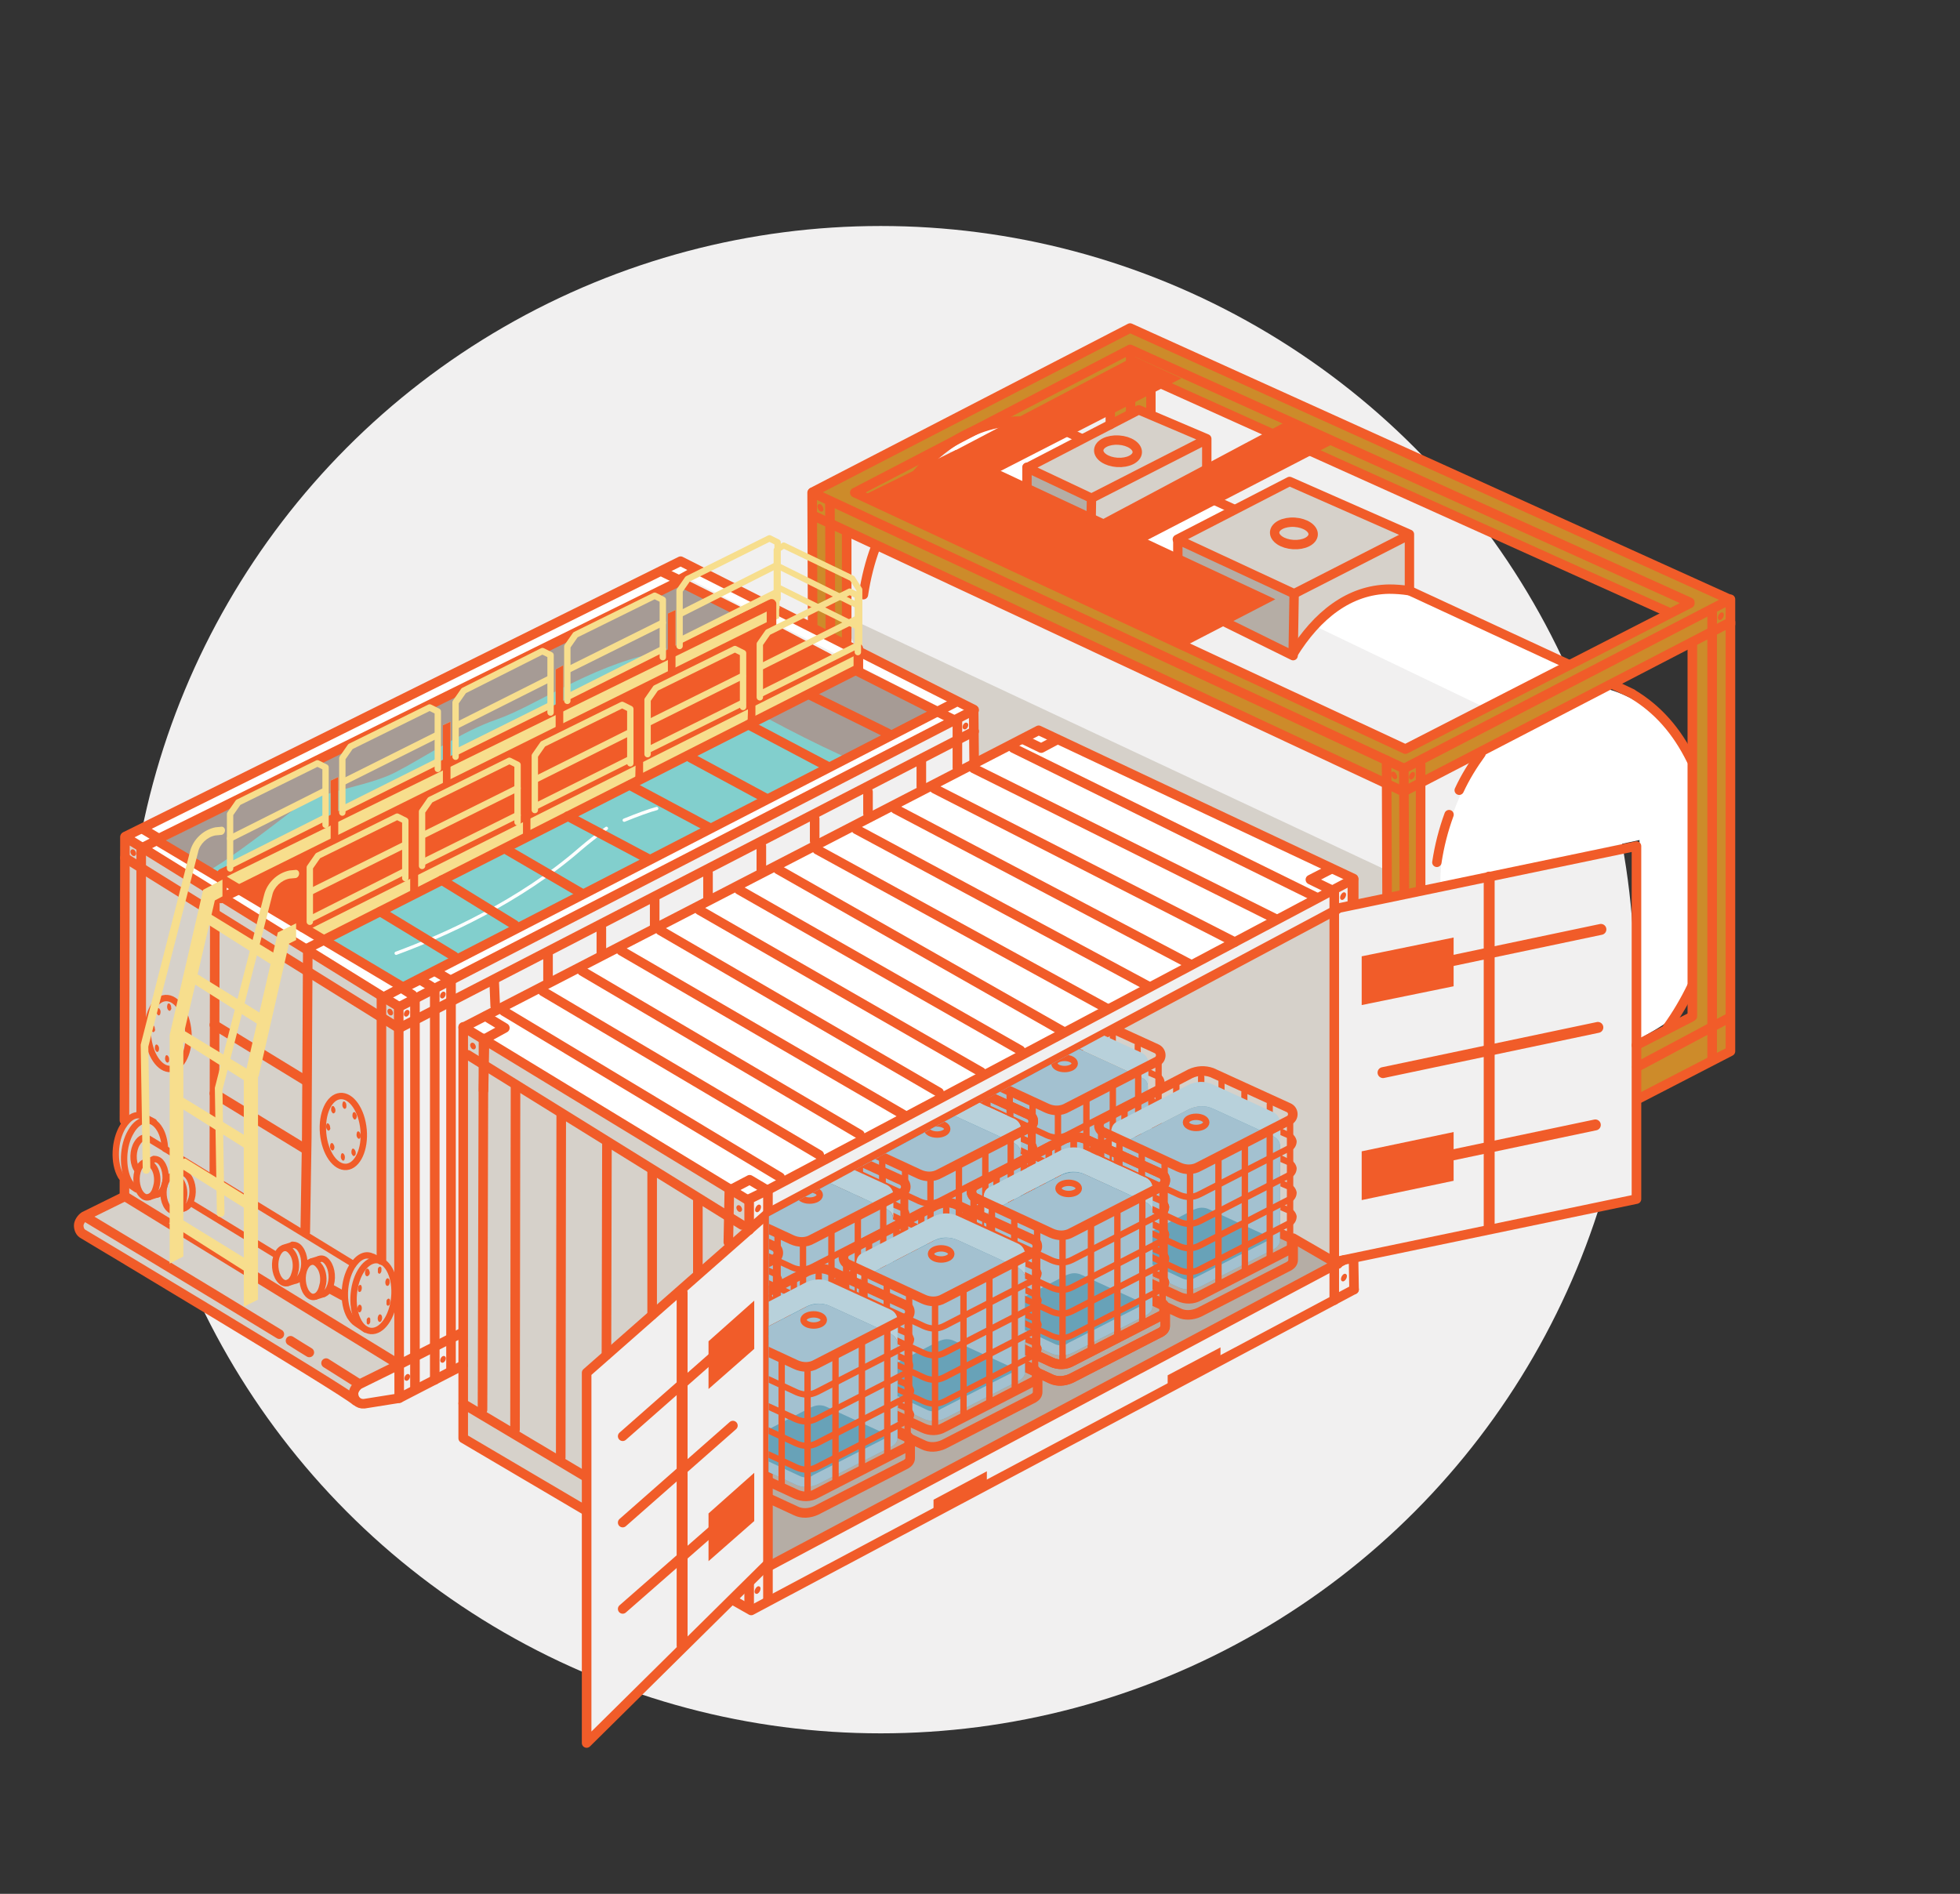<?xml version="1.0" encoding="utf-8"?>
<!-- Generator: Adobe Illustrator 26.0.2, SVG Export Plug-In . SVG Version: 6.00 Build 0)  -->
<svg version="1.1" id="Layer_1" xmlns="http://www.w3.org/2000/svg" xmlns:xlink="http://www.w3.org/1999/xlink" x="0px" y="0px"
	 viewBox="0 0 385.9 372.9" style="enable-background:new 0 0 385.9 372.9;" xml:space="preserve">
<rect x="0" y="0" width="385.9" height="372.9" fill="#333333" stroke="none"/>
<style type="text/css">
	.st0{fill:#F1F0F0;}
	.st1{fill:#A69B95;}
	.st2{fill:#82CFCD;}
	.st3{fill:#FFFFFF;}
	.st4{fill:#D6D1CA;}
	.st5{fill:none;stroke:#F15C29;stroke-width:2.15;stroke-linecap:round;stroke-linejoin:round;stroke-miterlimit:10;}
	.st6{fill:#B5ADA5;}
	.st7{fill:#76777A;}
	.st8{fill:#CD8B2A;}
	.st9{fill:none;stroke:#F15C29;stroke-width:1.887;stroke-linecap:round;stroke-linejoin:round;stroke-miterlimit:10;}
	.st10{fill:none;stroke:#FFFFFF;stroke-width:0.645;stroke-linecap:round;stroke-linejoin:round;stroke-miterlimit:10;}
	.st11{fill:none;stroke:#F15C29;stroke-width:1.846;stroke-linecap:round;stroke-linejoin:round;stroke-miterlimit:10;}
	.st12{fill:#F15C29;}
	.st13{fill:none;stroke:#F15C29;stroke-width:1.846;stroke-linecap:round;stroke-linejoin:round;stroke-miterlimit:10;}
	.st14{fill:none;stroke:#F7DE8D;stroke-width:1.171;stroke-linecap:round;stroke-linejoin:round;stroke-miterlimit:10;}
	.st15{fill:#F7DE8D;}
	.st16{fill:none;stroke:#F15C29;stroke-width:1.256;stroke-linecap:round;stroke-linejoin:round;stroke-miterlimit:10;}
	.st17{fill:none;stroke:#F15C29;stroke-width:1.256;stroke-linecap:round;stroke-linejoin:round;stroke-miterlimit:10;}
	.st18{fill:none;stroke:#F15C29;stroke-width:1.256;stroke-linecap:round;stroke-linejoin:round;stroke-miterlimit:10;}
	.st19{fill:none;stroke:#F15C29;stroke-width:1.256;stroke-linecap:round;stroke-linejoin:round;stroke-miterlimit:10;}
	.st20{fill:none;stroke:#F7DE8D;stroke-width:1.256;stroke-linecap:round;stroke-linejoin:round;stroke-miterlimit:10;}
	.st21{clip-path:url(#SVGID_00000109006338240165566280000015023430952716959908_);}
	.st22{fill:none;stroke:#F15C29;stroke-width:1.204;stroke-linecap:round;stroke-linejoin:round;stroke-miterlimit:10;}
	.st23{fill:#B8D1DB;}
	.st24{fill:#68A2B8;}
	.st25{fill:#A3C1D0;}
</style>
<g id="Circle">
	<circle class="st0" cx="173.4" cy="192.9" r="148.4"/>
	<path class="st1" d="M133.7,115L32.5,165.5l11.7,7l70-31.5l33.2,17.5l36.4-18.8L133.7,115z"/>
	<path class="st2" d="M53.8,178.5l25.8,15c0.8-0.4,86.3-44,86.2-44.7c-20.9-9.6-35.7-20.2-37-20.2c-13.1,2.8-23.3,10.4-31.1,13.1
		c-6.5,2.2-13.9,7.3-19.9,10.4c-5.9,3-15,3.5-20.2,7.5c-5,3.8-10.8,8.4-16.2,11.7l1.4,0.8C44.3,173.2,54,178.4,53.8,178.5z"/>
</g>
<g id="behind_container">
	<path class="st3" d="M304.6,145.2l-120-57.6l0,0c10.2-6.3,17-6.8,24.4-3.2l102,47.3L304.6,145.2z"/>
	<path class="st3" d="M310.8,134.8c-11.7-0.2-27.5,21.1-27.2,39.1l39.2-8.5l0.1,39.1c10-5.8,7.5-3.3,14.3-31.3
		C341.9,153.5,326.8,135.1,310.8,134.8z"/>
	<polygon class="st4" points="266.2,173.4 204.6,143.7 192.2,150.2 191.7,139.6 168.7,128.2 165.7,121 272.9,171.3 272.9,176.2 
		266.8,177.9 	"/>
	<line class="st5" x1="266.4" y1="173.2" x2="266.4" y2="177.5"/>
	<polygon class="st4" points="253.6,95.2 276.7,104.8 255.5,116.8 232.6,106.2 	"/>
	<path class="st6" d="M232.6,107.1l-0.4,10.9c0,0,21.7,11.2,22.2,10.8s0.2-11.7,0.2-11.7L232.6,107.1z"/>
	<polygon class="st4" points="223.9,81.2 236.7,86.8 215.5,98.7 202.9,92.2 	"/>
	<path class="st6" d="M202.9,93.1l-0.4,10.9c0,0,12,6.3,12,6.4l0.2-11.7L202.9,93.1z"/>
	<polygon class="st3" points="191.8,139.6 134.5,110.3 131.2,111.7 131.8,112.1 25.3,164.5 27.8,166 134.3,113.3 185.9,139.7 
		79.4,194.3 31.1,165.2 27.7,166.6 76.3,195.9 76.2,196 78.7,197.6 188.4,141 188.6,141.1 	"/>
</g>
<g id="behind">
</g>
<g id="Guides">
</g>
<g id="Highlight">
	<polygon class="st4" points="148.5,242.1 148.2,236.5 91.9,202.5 91.4,283.3 115.2,297 115.7,270 	"/>
</g>
<g id="Outlinez">
	<path class="st4" d="M70.1,273.3l8.4-4.4c-0.2-0.4-0.5-0.8-0.9-1c-7.6-4.7-52.6-32.2-53-32.3c-0.4-0.1-4.9,2.1-7.3,3.2
		c-0.9,0.4-1.4,1.3-1.4,2.3v0.4c0,0.8,0.5,1.5,1.1,1.9L70,276C70.1,274.5,70.1,273.3,70.1,273.3z"/>
	<polygon class="st7" points="204.5,210.5 204.6,221.7 151.4,249.6 151.3,239.6 	"/>
	<path class="st8" d="M341,196.2l-0.4,0.2v-78.5L221.7,64.5l-61.9,32.8v25.2c0,0,6.7,5.1,6.9,4.2s-0.2-21.4-0.2-21.4l106.3,49.3
		l0.3,21.9l6.4-1.3l0.2-21l53.2-27.5l0.7,0.3v72.9l-11.2,5.5l0.4,11l16.9-8.8h0.7v-0.4l0.1-0.1L341,196.2z M277,147.4L172,98.6
		l6.9-3.3c0,0,10.6-14.4,25.5-12.2c3.3-2,9.5-5.4,14-7.8l0.2,8.1l5.7-2.5l2.7,0.9l-0.4-7.3l102.2,46.1L277,147.4z"/>
	<path class="st4" d="M277.7,105.9c0-0.4,0,10.3,0,10.3s-9.6-4.2-22.6,11.2c0-4-0.1-10.4-0.1-10.4S277.7,106.4,277.7,105.9z"/>
	<path class="st4" d="M237,87.3c0-0.4,0,10.3,0,10.3s-9.6-4.2-22.6,11.2c0-4-0.1-10.4-0.1-10.4S237,87.8,237,87.3z"/>
	<polygon class="st0" points="322.9,235.3 287.8,243 287.6,200.2 322.8,192.5 	"/>
	<polygon class="st0" points="150.5,311.5 115.3,343.4 115.1,300.7 150.3,268.8 	"/>
	<line class="st9" x1="166.7" y1="104.9" x2="166.7" y2="126.1"/>
	<path class="st6" d="M204.6,215c0,0,60.1,33.5,58.6,33.8s-111.7,58.9-111.7,58.9l-0.1-64.5L204.6,215z"/>
	<polygon class="st4" points="263.5,179.1 204.7,210 204.7,215 263.5,249 	"/>
	<polyline class="st9" points="160,96.9 222.5,64.6 340.5,118 	"/>
	<polyline class="st9" points="276.5,151.3 340.7,118 340.7,122.9 	"/>
	<line class="st9" x1="160" y1="123" x2="159.9" y2="97"/>
	<line class="st9" x1="163.4" y1="98.7" x2="163.5" y2="125.1"/>
	<line class="st9" x1="273.1" y1="176.2" x2="273" y2="149.7"/>
	<line class="st9" x1="276.4" y1="151.5" x2="276.5" y2="175.6"/>
	<line class="st9" x1="160.1" y1="101.5" x2="276.4" y2="155.9"/>
	<line class="st9" x1="160.4" y1="97.2" x2="276.4" y2="151.3"/>
	<path class="st10" d="M129.3,159.2c-1.5,0.4-3.7,1.2-6.4,2.3"/>
	<path class="st10" d="M119.4,163.1c-1.9,1.4-3.7,2.8-5.1,4c-11.9,10.4-26.8,17.1-36.3,20.6"/>
	<g id="Colour_1_">
	</g>
	
		<ellipse transform="matrix(6.278089e-02 -0.998 0.998 6.278089e-02 117.682 302.939)" class="st11" cx="220.1" cy="88.8" rx="2.2" ry="3.8"/>
	
		<ellipse transform="matrix(6.278089e-02 -0.998 0.998 6.278089e-02 133.973 352.627)" class="st11" cx="254.7" cy="105" rx="2.2" ry="3.8"/>
	<polygon class="st12" points="155.6,230.4 165.6,225.1 165.6,223 155.6,228.3 	"/>
	<polygon class="st3" points="204.3,143.7 266.5,173 147.3,235.9 91,201.5 	"/>
	<polyline class="st9" points="147.4,236.4 91.2,202.2 91.2,276.3 	"/>
	
		<ellipse transform="matrix(0.463 -0.886 0.886 0.463 -197.377 300.404)" class="st12" cx="149.3" cy="313.1" rx="0.8" ry="0.5"/>
	
		<ellipse transform="matrix(0.463 -0.886 0.886 0.463 -130.648 260.071)" class="st12" cx="149.3" cy="237.9" rx="0.8" ry="0.5"/>
	
		<ellipse transform="matrix(0.463 -0.886 0.886 0.463 -14.316 329.12)" class="st12" cx="264.5" cy="176.4" rx="0.8" ry="0.5"/>
	
		<ellipse transform="matrix(0.463 -0.886 0.886 0.463 13.955 328.439)" class="st12" cx="278.1" cy="152.7" rx="0.8" ry="0.5"/>
	
		<ellipse transform="matrix(0.886 -0.463 0.463 0.886 -39.507 144.528)" class="st12" cx="274.6" cy="152.7" rx="0.5" ry="0.8"/>
	<ellipse transform="matrix(0.886 -0.463 0.463 0.886 -27.942 86.219)" class="st12" cx="161.6" cy="100" rx="0.5" ry="0.8"/>
	
		<ellipse transform="matrix(0.463 -0.886 0.886 0.463 74.525 365.48)" class="st12" cx="338.9" cy="121.2" rx="0.8" ry="0.5"/>
	
		<ellipse transform="matrix(0.463 -0.886 0.886 0.463 -80.779 369.639)" class="st12" cx="264.7" cy="251.5" rx="0.8" ry="0.5"/>
	<polygon class="st12" points="194.3,291.9 183.8,297.5 183.8,295.3 194.3,289.7 	"/>
	<polygon class="st12" points="229.9,273 240.3,267.5 240.3,265.3 229.9,270.8 	"/>
	<polyline class="st9" points="266.5,173 204.5,143.8 91.2,202.3 	"/>
	<line class="st9" x1="266.6" y1="253.9" x2="266.5" y2="248.2"/>
	<line class="st9" x1="262.7" y1="175.2" x2="262.7" y2="256"/>
	<line class="st9" x1="101.5" y1="213.6" x2="101.4" y2="281.5"/>
	<line class="st9" x1="110.5" y1="219.4" x2="110.4" y2="287"/>
	<line class="st9" x1="119.5" y1="225.1" x2="119.4" y2="266.8"/>
	<line class="st9" x1="128.4" y1="230.4" x2="128.4" y2="258.9"/>
	<line class="st9" x1="137.4" y1="236.2" x2="137.4" y2="250.9"/>
	<line class="st9" x1="99.2" y1="199.1" x2="153.6" y2="231.8"/>
	<polyline class="st9" points="150.8,234.2 147.6,232.3 143.6,234.4 143.4,244.6 	"/>
	<polyline class="st9" points="95.6,200.1 99.4,202.4 95.4,204.6 95.2,214.7 	"/>
	<polyline class="st9" points="28.4,163.4 31.4,165.2 27.3,167.3 	"/>
	<polyline class="st9" points="262.3,175.3 258,173.2 262.1,171.1 	"/>
	<polyline class="st9" points="201.7,145.7 205,147.3 208.2,145.6 	"/>
	<polyline class="st9" points="130.4,112.6 133.7,114.2 136.8,112.5 	"/>
	<line class="st9" x1="106.9" y1="195.2" x2="161.3" y2="227.4"/>
	<line class="st9" x1="114.6" y1="191.2" x2="169.3" y2="223.4"/>
	<line class="st9" x1="122.3" y1="187.2" x2="177.9" y2="219.5"/>
	<line class="st9" x1="130" y1="183.2" x2="184.9" y2="215.1"/>
	<line class="st9" x1="137.7" y1="179.2" x2="193.2" y2="211.1"/>
	<line class="st9" x1="145.5" y1="175.2" x2="200.9" y2="206.8"/>
	<line class="st9" x1="153.2" y1="171.2" x2="209.5" y2="203.2"/>
	<line class="st9" x1="160.9" y1="167.3" x2="217.8" y2="198.5"/>
	<line class="st9" x1="168.6" y1="163.3" x2="226.1" y2="194.2"/>
	<line class="st9" x1="176.3" y1="159.3" x2="234.4" y2="189.9"/>
	<line class="st9" x1="184" y1="155.3" x2="243.1" y2="185.5"/>
	<line class="st9" x1="191.7" y1="151.3" x2="251.1" y2="180.9"/>
	<line class="st9" x1="199.5" y1="147.3" x2="259" y2="176.6"/>
	<line class="st9" x1="151.4" y1="308.4" x2="264.6" y2="248.1"/>
	<path class="st9" d="M115.3,297.4l-24.1-14.2c0,0,0-7.2,0-6.8l24,14.3"/>
	<polyline class="st9" points="266.6,253.9 147.9,317.1 144.2,315 	"/>
	<line class="st9" x1="322.3" y1="210.1" x2="340.1" y2="200.6"/>
	<line class="st9" x1="322.2" y1="205.8" x2="332.9" y2="200.3"/>
	<polyline class="st9" points="322.7,216.3 340.7,207 340.7,122.5 276.5,155.8 	"/>
	<line class="st9" x1="263.2" y1="179.1" x2="151.2" y2="238.9"/>
	<line class="st9" x1="266.3" y1="173.2" x2="151.2" y2="234.3"/>
	<line class="st9" x1="95.2" y1="204.5" x2="95" y2="277.6"/>
	<polyline class="st9" points="151.2,315.1 151.2,234.3 147.5,236.1 147.5,242.2 	"/>
	<line class="st9" x1="147.5" y1="311.8" x2="147.5" y2="316.1"/>
	<line class="st9" x1="204.6" y1="211.3" x2="204.6" y2="213.9"/>
	<polyline class="st9" points="263.1,248.4 322.2,236.1 322.2,166.6 263.1,178.9 	"/>
	<polygon class="st12" points="268.1,197.9 286.2,194.2 286.2,184.6 268.1,188.3 	"/>
	<polygon class="st12" points="268.1,236.3 286.2,232.5 286.2,222.9 268.1,226.7 	"/>
	<polyline class="st9" points="151.2,307.9 115.5,343.2 115.5,270.3 151.2,238.9 	"/>
	<polygon class="st12" points="148.5,265.6 139.5,273.5 139.5,264.1 148.5,256.1 	"/>
	<polygon class="st12" points="148.5,299.5 139.5,307.4 139.5,298 148.5,290 	"/>
	<line class="st9" x1="122.6" y1="282.8" x2="144.3" y2="263.7"/>
	<line class="st9" x1="122.6" y1="299.8" x2="144.3" y2="280.7"/>
	<line class="st9" x1="122.6" y1="316.8" x2="144.3" y2="297.8"/>
	<line class="st5" x1="272.9" y1="191.9" x2="315.2" y2="183"/>
	<line class="st5" x1="272.3" y1="211.2" x2="314.6" y2="202.3"/>
	<line class="st5" x1="271.8" y1="230.4" x2="314.1" y2="221.5"/>
	<line class="st5" x1="293.2" y1="172.7" x2="293.2" y2="241.7"/>
	<line class="st5" x1="134.3" y1="254.5" x2="134.3" y2="324"/>
	<polyline class="st9" points="337.1,120.6 337.1,159.6 337.1,183.4 337.1,208.7 	"/>
	<polyline class="st9" points="333.2,126.6 333.2,159.7 333.2,161 333.2,200.1 	"/>
	<line class="st9" x1="279.7" y1="150.5" x2="279.7" y2="174.7"/>
	<polyline class="st9" points="332.7,118.6 222.5,68.8 168.3,97 276.7,147.5 332.7,118.8 	"/>
	<polygon class="st12" points="232.6,74.5 223.3,70.2 187.1,89.2 195.9,93.3 	"/>
	<polygon class="st12" points="251.1,118 188.2,88.6 170.1,97.5 233.9,126.9 	"/>
	<polygon class="st12" points="263.2,87 254,82.6 215.5,103.1 224.2,107.2 	"/>
	<polyline class="st13" points="277.5,116.1 277.5,105.2 253.9,94.8 231.8,106.2 254.8,116.9 277.5,105.3 	"/>
	<polyline class="st9" points="203.1,82.9 222.5,72.8 328.6,120.6 	"/>
	<line class="st9" x1="172.6" y1="98.6" x2="178.7" y2="95.5"/>
	<path class="st13" d="M333.1,194.2c-1.4,2.9-3,5.6-4.8,8.1"/>
	<path class="st13" d="M317.6,134.8l3.8,1.8l0.1,0.1c4.8,2.9,8.6,7.1,11.5,13"/>
	<line class="st13" x1="277.5" y1="116.3" x2="309" y2="130.9"/>
	<line class="st13" x1="237.8" y1="97.9" x2="242.8" y2="100.2"/>
	<path class="st13" d="M175.9,100c5.8-10.4,15-17.1,25-17.1c3,0,5.9,0.7,8.5,1.8l3.4,1.6"/>
	<path class="st13" d="M170,117.1c0.5-3.3,1.3-6.5,2.4-9.4"/>
	<path class="st13" d="M287.3,155.6c1.2-2.6,2.7-5,4.3-7.2"/>
	<path class="st13" d="M282.9,169.8c0.5-3.3,1.3-6.4,2.4-9.4"/>
	<line class="st13" x1="218.6" y1="75.5" x2="218.6" y2="83.6"/>
	<line class="st13" x1="222.6" y1="69.5" x2="222.6" y2="81.3"/>
	<line class="st13" x1="226.6" y1="75.2" x2="226.6" y2="81.5"/>
	<polyline class="st13" points="254.8,116.9 254.6,129.1 231.9,117.9 231.9,106.3 	"/>
	<path class="st13" d="M254.5,128.9c4.8-7.8,11.2-12.8,19-12.9c1.3,0,2.6,0.1,3.9,0.3"/>
	<polyline class="st13" points="237.6,86.5 214.9,98.1 202.2,92.1 224.2,80.7 237.6,86.4 237.6,97.4 	"/>
	<polyline class="st13" points="214.9,98.1 214.7,110.3 202.2,104.3 202.2,92 	"/>
	<path class="st13" d="M214.5,110.1c4.8-7.8,11.2-12.8,19-12.9c1.3,0,2.6,0.1,3.9,0.3"/>
	<polyline class="st9" points="191.7,139.7 134,110.5 24.7,164.7 	"/>
	<polyline class="st9" points="147.5,121.4 133.7,114.5 30.7,165.4 	"/>
	<path class="st4" d="M78.2,268.2l-0.3-70.5l-53.3-32.9l0.1,55.7c-1.1,1.9-2.7,7.4-0.8,10.8l0.9,5.2L78.2,268.2z"/>
	<polygon class="st12" points="165.3,129.7 60.1,182.5 47.7,174.8 152.8,123.1 	"/>
	<path class="st14" d="M152.9,119.6v-11.3l1.4-0.9l13.5,6.5l1.4,2.2v15.5"/>
	
		<ellipse transform="matrix(0.458 -0.889 0.889 0.458 -197.655 218.302)" class="st12" cx="80.2" cy="271.2" rx="0.7" ry="0.5"/>
	<ellipse transform="matrix(0.458 -0.889 0.889 0.458 -190.601 222.621)" class="st12" cx="87.2" cy="267.6" rx="0.7" ry="0.5"/>
	
		<ellipse transform="matrix(0.458 -0.889 0.889 0.458 -133.96 179.35)" class="st12" cx="80.1" cy="199.5" rx="0.7" ry="0.5"/>
	<ellipse transform="matrix(0.889 -0.458 0.458 0.889 -82.727 57.278)" class="st12" cx="76.8" cy="199.3" rx="0.5" ry="0.7"/>
	<ellipse transform="matrix(0.889 -0.458 0.458 0.889 -83.983 65.474)" class="st12" cx="93.1" cy="206" rx="0.5" ry="0.7"/>
	<ellipse transform="matrix(0.889 -0.458 0.458 0.889 -92.812 93.022)" class="st12" cx="145.5" cy="238" rx="0.5" ry="0.7"/>
	<ellipse transform="matrix(0.889 -0.458 0.458 0.889 -73.952 30.627)" class="st12" cx="26.2" cy="167.9" rx="0.5" ry="0.7"/>
	
		<ellipse transform="matrix(0.458 -0.889 0.889 0.458 -126.896 183.73)" class="st12" cx="87.2" cy="195.9" rx="0.7" ry="0.5"/>
	
		<ellipse transform="matrix(0.458 -0.889 0.889 0.458 -24.024 246.504)" class="st12" cx="190.1" cy="142.9" rx="0.7" ry="0.5"/>
	<polygon class="st15" points="168.6,132.5 65.6,184.2 63,184.8 59.4,182.5 168.6,127.8 	"/>
	<path class="st12" d="M72.5,251.2c-0.2,0.2-0.5,0.1-0.6-0.3c-0.1-0.3,0-0.8,0.2-1s0.5-0.1,0.6,0.3C72.9,250.6,72.8,251,72.5,251.2z
		"/>
	<path class="st12" d="M74.9,250.7c-0.1,0.1-0.2,0.1-0.3,0.1c-0.1-0.1-0.2-0.2-0.2-0.3c0-0.2,0-0.4,0-0.6c0-0.2,0.1-0.3,0.2-0.4
		c0.1-0.1,0.2-0.1,0.3-0.1c0.1,0.1,0.2,0.2,0.2,0.3s0,0.4,0,0.6C75,250.5,75,250.6,74.9,250.7z"/>
	<path class="st12" d="M76.5,253.1c-0.2,0.2-0.5,0.1-0.6-0.3c-0.1-0.3,0-0.8,0.2-1s0.5-0.1,0.6,0.3
		C76.8,252.5,76.7,252.9,76.5,253.1z"/>
	<path class="st12" d="M76.6,257c-0.1,0.1-0.2,0.1-0.3,0.1c-0.1-0.1-0.2-0.2-0.2-0.3s0-0.4,0-0.6s0.1-0.3,0.2-0.4
		c0.1-0.1,0.2-0.1,0.3-0.1c0.1,0.1,0.2,0.2,0.2,0.3c0,0.2,0,0.4,0,0.6C76.8,256.8,76.7,256.9,76.6,257z"/>
	<path class="st12" d="M75,260.2c-0.2,0.2-0.5,0.1-0.6-0.3c-0.1-0.3,0-0.8,0.2-1s0.5-0.1,0.6,0.3C75.3,259.5,75.2,260,75,260.2z"/>
	<path class="st12" d="M72.7,260.7c-0.1,0.1-0.2,0.1-0.3,0.1c-0.1-0.1-0.2-0.2-0.2-0.3c0-0.2,0-0.4,0-0.6s0.1-0.3,0.2-0.4
		s0.2-0.1,0.3-0.1c0.1,0.1,0.2,0.2,0.2,0.3c0,0.2,0,0.4,0,0.6C72.9,260.4,72.8,260.6,72.7,260.7z"/>
	<path class="st12" d="M71,258.3c-0.2,0.2-0.5,0.1-0.6-0.3c-0.1-0.3,0-0.8,0.2-1s0.5-0.1,0.6,0.3C71.3,257.6,71.2,258.1,71,258.3z"
		/>
	<path class="st12" d="M71,254.3c-0.1,0.1-0.2,0.1-0.3,0.1c-0.2-0.1-0.3-0.5-0.2-0.9c0-0.2,0.1-0.3,0.2-0.4c0.1-0.1,0.2-0.1,0.3-0.1
		c0.2,0.1,0.3,0.5,0.2,0.9C71.1,254.1,71.1,254.3,71,254.3z"/>
	<path class="st12" d="M65.9,219.1c-0.2,0.2-0.4,0.2-0.6-0.2c-0.2-0.3-0.1-0.8,0-1c0.2-0.2,0.4-0.2,0.6,0.2
		C66.1,218.4,66.1,218.9,65.9,219.1z"/>
	<path class="st12" d="M68.1,218.2c-0.1,0.1-0.2,0.2-0.3,0.1c-0.1,0-0.2-0.1-0.3-0.3c-0.1-0.2-0.1-0.4-0.1-0.5
		c0-0.2,0.1-0.4,0.1-0.5c0.1-0.1,0.2-0.2,0.3-0.1c0.1,0,0.2,0.1,0.3,0.3c0.1,0.2,0.1,0.4,0.1,0.5C68.2,217.9,68.2,218.1,68.1,218.2z
		"/>
	<path class="st12" d="M70.1,220.3c-0.2,0.2-0.4,0.2-0.6-0.2c-0.2-0.3-0.1-0.8,0-1c0.2-0.2,0.4-0.2,0.6,0.2
		C70.3,219.6,70.3,220,70.1,220.3z"/>
	<path class="st12" d="M70.9,224.1c-0.1,0.1-0.2,0.2-0.3,0.1c-0.1,0-0.2-0.1-0.3-0.3c-0.1-0.2-0.1-0.4-0.1-0.5
		c0-0.2,0.1-0.4,0.1-0.5c0.1-0.1,0.2-0.2,0.3-0.1c0.1,0,0.2,0.1,0.3,0.3c0.1,0.2,0.1,0.4,0.1,0.5C71,223.8,71,224,70.9,224.1z"/>
	<path class="st12" d="M69.9,227.5c-0.2,0.2-0.4,0.2-0.6-0.2c-0.2-0.3-0.1-0.8,0-1s0.4-0.2,0.6,0.2
		C70.1,226.8,70.1,227.3,69.9,227.5z"/>
	<path class="st12" d="M67.8,228.4c-0.1,0.1-0.2,0.2-0.3,0.1c-0.1,0-0.2-0.1-0.3-0.3c-0.1-0.2-0.1-0.4-0.1-0.5
		c0-0.2,0.1-0.4,0.1-0.5c0.1-0.1,0.2-0.2,0.3-0.1c0.1,0,0.2,0.1,0.3,0.3c0.1,0.2,0.1,0.4,0.1,0.5C67.9,228.2,67.8,228.3,67.8,228.4z
		"/>
	<path class="st12" d="M65.7,226.4c-0.2,0.2-0.4,0.2-0.6-0.2c-0.2-0.3-0.1-0.8,0-1c0.2-0.2,0.4-0.2,0.6,0.2
		C65.9,225.7,65.9,226.1,65.7,226.4z"/>
	<path class="st12" d="M64.9,222.5c-0.1,0.1-0.2,0.2-0.3,0.1c-0.2-0.1-0.4-0.4-0.4-0.8c0-0.2,0.1-0.4,0.1-0.5
		c0.1-0.1,0.2-0.2,0.3-0.1c0.2,0.1,0.4,0.4,0.4,0.8C65.1,222.2,65,222.4,64.9,222.5z"/>
	<line class="st14" x1="169" y1="123.5" x2="153.1" y2="115.6"/>
	<polygon class="st15" points="153.4,121.7 46.7,175 43.9,171.6 153.4,117 	"/>
	<path class="st12" d="M31.5,199.8c-0.2,0.2-0.4,0.2-0.6-0.2c-0.2-0.3-0.1-0.8,0-1s0.4-0.2,0.6,0.2
		C31.7,199.1,31.6,199.5,31.5,199.8z"/>
	<path class="st12" d="M33.6,198.9c-0.1,0.1-0.2,0.2-0.3,0.1c-0.1,0-0.2-0.1-0.3-0.3s-0.1-0.4-0.1-0.5c0-0.2,0.1-0.4,0.1-0.5
		c0.1-0.1,0.2-0.2,0.3-0.1c0.1,0,0.2,0.1,0.3,0.3s0.1,0.4,0.1,0.5C33.8,198.6,33.7,198.7,33.6,198.9z"/>
	<path class="st12" d="M35.7,201c-0.2,0.2-0.4,0.2-0.6-0.2c-0.2-0.3-0.1-0.8,0-1c0.2-0.2,0.4-0.2,0.6,0.2
		C35.9,200.3,35.8,200.7,35.7,201z"/>
	<path class="st12" d="M36.4,204.8c-0.1,0.1-0.2,0.2-0.3,0.1c-0.1,0-0.2-0.1-0.3-0.3s-0.1-0.4-0.1-0.5c0-0.2,0.1-0.4,0.1-0.5
		c0.1-0.1,0.2-0.2,0.3-0.1c0.1,0,0.2,0.1,0.3,0.3s0.1,0.4,0.1,0.5C36.5,204.6,36.5,204.7,36.4,204.8z"/>
	<path class="st12" d="M35.4,208.2c-0.2,0.2-0.4,0.2-0.6-0.2c-0.2-0.3-0.1-0.8,0-1c0.2-0.2,0.4-0.2,0.6,0.2
		C35.6,207.5,35.5,208,35.4,208.2z"/>
	<path class="st12" d="M33.2,209.1c-0.1,0.1-0.2,0.2-0.3,0.1c-0.1,0-0.2-0.1-0.3-0.3s-0.1-0.4-0.1-0.5c0-0.2,0.1-0.4,0.1-0.5
		c0.1-0.1,0.2-0.2,0.3-0.1c0.1,0,0.2,0.1,0.3,0.3s0.1,0.4,0.1,0.5C33.3,208.8,33.3,209,33.2,209.1z"/>
	<path class="st12" d="M31.2,207c-0.2,0.2-0.4,0.2-0.6-0.2c-0.2-0.3-0.1-0.8,0-1s0.4-0.2,0.6,0.2C31.4,206.3,31.3,206.8,31.2,207z"
		/>
	<path class="st12" d="M30.4,203.1c-0.1,0.1-0.2,0.2-0.3,0.1c-0.2-0.1-0.4-0.4-0.4-0.8c0-0.2,0.1-0.4,0.1-0.5
		c0.1-0.1,0.2-0.2,0.3-0.1c0.2,0.1,0.4,0.4,0.4,0.8C30.6,202.8,30.5,203,30.4,203.1z"/>
	<line class="st14" x1="169" y1="119.3" x2="152.9" y2="111.3"/>
	<line class="st9" x1="79.2" y1="194.3" x2="30.7" y2="165.4"/>
	
		<ellipse transform="matrix(9.355600e-02 -0.996 0.996 9.355600e-02 -187.312 304.439)" class="st16" cx="73.5" cy="255.1" rx="7" ry="4"/>
	
		<ellipse transform="matrix(0.996 -8.890348e-02 8.890348e-02 0.996 -19.539 6.892)" class="st17" cx="67.6" cy="222.8" rx="4" ry="7"/>
	<line class="st9" x1="188.1" y1="141.9" x2="168.9" y2="132.2"/>
	<line class="st9" x1="88.8" y1="193.1" x2="85.6" y2="191.2"/>
	<line class="st9" x1="191.8" y1="149.9" x2="191.7" y2="139.8"/>
	<line class="st9" x1="24.5" y1="232.6" x2="24.5" y2="235.5"/>
	<polyline class="st9" points="78.6,275.3 78.5,198.2 24.6,164.8 24.5,220.6 	"/>
	<line class="st9" x1="24.5" y1="235.5" x2="78.6" y2="268.7"/>
	<line class="st9" x1="42.2" y1="201.8" x2="60.2" y2="212.8"/>
	<path class="st9" d="M55,262.7c-16-9.8-38-23-38-23"/>
	<path class="st9" d="M60.9,266.3c-1.2-0.7-2.4-1.5-3.7-2.3"/>
	<line class="st9" x1="70.7" y1="272.5" x2="64.2" y2="268.4"/>
	<line class="st9" x1="188.5" y1="151.2" x2="188.5" y2="141.7"/>
	<line class="st9" x1="160.4" y1="161.2" x2="160.4" y2="165.6"/>
	<line class="st9" x1="97.3" y1="193.2" x2="97.5" y2="198.1"/>
	<line class="st9" x1="170.9" y1="155.9" x2="170.9" y2="160.2"/>
	<line class="st9" x1="181.4" y1="149.9" x2="181.4" y2="154.9"/>
	<line class="st9" x1="149.9" y1="166.6" x2="149.9" y2="171.5"/>
	<line class="st9" x1="139.4" y1="171.9" x2="139.4" y2="176.9"/>
	<line class="st9" x1="128.9" y1="177.2" x2="128.9" y2="182.3"/>
	<line class="st9" x1="118.4" y1="182.7" x2="118.4" y2="187.8"/>
	<line class="st9" x1="107.9" y1="187.8" x2="107.9" y2="192.9"/>
	<polyline class="st9" points="60.6,186.8 60.4,223.9 60.1,242.6 	"/>
	<line class="st9" x1="42.3" y1="177.4" x2="42.2" y2="232.1"/>
	<line class="st9" x1="81.7" y1="196.9" x2="81.7" y2="273.4"/>
	<line class="st9" x1="75.1" y1="196.6" x2="75.1" y2="248.1"/>
	<line class="st9" x1="27.8" y1="167.4" x2="27.8" y2="218.9"/>
	<line class="st9" x1="88.8" y1="193" x2="88.8" y2="269.7"/>
	<line class="st9" x1="85.6" y1="194.6" x2="85.6" y2="271.7"/>
	<path class="st9" d="M91.2,268.8l-12.6,6.5l-6.9,1.1c-1.2,0.1-2.1-0.8-2.1-2c0-0.6,0.5-1.4,1.1-1.8l7.9-3.9l12.2-6.2"/>
	<path class="st9" d="M70,275.8c-2.1-2-53.6-32.8-53.6-32.8c-0.6-0.3-0.9-1-0.9-1.7c0-0.6,0.5-1.4,1.1-1.8l7.9-3.9"/>
	<line class="st9" x1="191.8" y1="144" x2="78.5" y2="202.5"/>
	<line class="st9" x1="24.6" y1="168.9" x2="78.6" y2="202.5"/>
	<line class="st9" x1="92.1" y1="207.7" x2="146.1" y2="241.2"/>
	<line class="st9" x1="191.8" y1="139.8" x2="78.5" y2="198.3"/>
	<line class="st9" x1="187.9" y1="138.4" x2="79.5" y2="194.3"/>
	<g>
		<polygon class="st12" points="148.7,142.6 147.2,143.3 147.3,138.1 148.7,137.4 		"/>
		<polygon class="st12" points="148.7,137.4 147.3,138.1 147.2,143.3 148.7,142.6 		"/>
	</g>
	<g>
		<polygon class="st12" points="104.4,164.7 103,165.5 103,153.4 104.4,152.6 		"/>
		<polygon class="st12" points="104.4,152.6 103,153.4 103,165.5 104.4,164.7 		"/>
	</g>
	<g>
		<polygon class="st12" points="82.3,175.6 80.8,176.4 80.8,164.3 82.3,163.5 		"/>
		<polygon class="st12" points="82.3,163.5 80.8,164.3 80.8,176.4 82.3,175.6 		"/>
	</g>
	<g>
		<polygon class="st12" points="126.6,153.6 125.1,154.3 125.2,148.4 126.6,147.7 		"/>
		<polygon class="st12" points="126.6,147.7 125.2,148.4 125.1,154.3 126.6,153.6 		"/>
	</g>
	<polyline class="st9" points="60.4,186.8 169,131.7 169,127.7 59.6,182.6 	"/>
	<g>
		<polygon class="st15" points="133,132.1 131.5,132.8 131.5,120.8 133,120.1 		"/>
		<polygon class="st12" points="133,120.1 131.5,120.8 131.5,132.8 133,132.1 		"/>
	</g>
	<g>
		<polygon class="st15" points="88.7,154.2 87.2,154.9 87.2,142.8 88.7,142.1 		"/>
		<polygon class="st12" points="88.7,142.1 87.2,142.8 87.2,154.9 88.7,154.2 		"/>
	</g>
	<g>
		<polygon class="st15" points="66.6,165.1 65.1,165.8 65.1,153.7 66.6,153 		"/>
		<polygon class="st12" points="66.6,153 65.1,153.7 65.1,165.8 66.6,165.1 		"/>
	</g>
	<g>
		<polygon class="st15" points="110.9,143.1 109.4,143.8 109.4,131.8 110.9,131 		"/>
		<polygon class="st12" points="110.9,131 109.4,131.8 109.4,143.8 110.9,143.1 		"/>
	</g>
	<polyline class="st9" points="43.5,176.9 151.9,123.1 151.9,118.9 43.7,172 43.7,175.4 	"/>
	<path class="st18" d="M72,261.8l-1.8-1.2c-0.5-0.3-0.9-0.8-1.3-1.4c-1.5-2.6-1.3-7,0.4-9.8c1.2-1.9,2.6-2.6,3.9-2l0.3,0.1l1.9,1"/>
	<path class="st18" d="M32.5,226.2c-0.1-1.4-0.4-2.8-1-3.8c-1.5-2.6-4.1-2.4-5.7,0.4c-1.7,2.8-1.8,7.2-0.4,9.8
		c0.5,0.8,1.1,1.4,1.7,1.6"/>
	<path class="st18" d="M26.9,234.2l-1.8-1.2c-0.5-0.3-0.9-0.8-1.3-1.4c-1.5-2.6-1.3-7,0.4-9.8c1.2-1.9,2.6-2.6,3.9-2l0.3,0.1l1.9,1"
		/>
	<line class="st18" x1="32.5" y1="226.2" x2="69.1" y2="248.6"/>
	
		<ellipse transform="matrix(0.997 -7.748877e-02 7.748877e-02 0.997 -15.67 3.177)" class="st19" cx="33.1" cy="203.5" rx="4" ry="7"/>
	<path class="st18" d="M27.1,230.4c-0.1-0.1-0.2-0.2-0.3-0.4c-0.7-1.3-0.7-3.5,0.2-4.9c0.6-1,1.4-1.3,2.1-1l3.3,2"/>
	<line class="st18" x1="54" y1="246.9" x2="37.6" y2="236.9"/>
	<path class="st18" d="M30.9,233.1c0.2-1.3-0.1-2.7-0.8-3.5c-0.9-1.2-2.1-1-2.8,0.5c-0.7,1.5-0.5,3.7,0.4,4.9s2.1,1,2.8-0.5
		C30.7,234,30.8,233.6,30.9,233.1"/>
	<path class="st18" d="M31,235.2c0.5-0.1,0.9-0.6,1.2-1.3c0.7-1.5,0.5-3.7-0.4-4.9c-0.4-0.6-1-0.8-1.5-0.8"/>
	<line class="st18" x1="30.2" y1="228.3" x2="28.6" y2="228.8"/>
	<line class="st18" x1="30.9" y1="235.2" x2="29.3" y2="235.7"/>
	<path class="st18" d="M36.2,235.8c0.2-1.3-0.1-2.7-0.8-3.5c-0.9-1.2-2.1-1-2.8,0.5s-0.5,3.7,0.4,4.9s2.1,1,2.8-0.5
		C36.1,236.7,36.2,236.2,36.2,235.8"/>
	<path class="st18" d="M36.2,237.9c0.5-0.1,1-0.5,1.3-1.3c0.7-1.5,0.5-3.7-0.4-4.9c-0.5-0.7-1.1-0.9-1.6-0.7"/>
	<line class="st18" x1="35.6" y1="231" x2="34" y2="231.5"/>
	<path class="st18" d="M58.2,250c0.2-1.3-0.1-2.7-0.8-3.5c-0.9-1.2-2.1-1-2.8,0.5s-0.5,3.7,0.4,4.9s2.1,1,2.8-0.5
		C58,250.9,58.1,250.5,58.2,250"/>
	<path class="st18" d="M58.3,252.1c0.5-0.1,0.9-0.6,1.2-1.3c0.7-1.5,0.5-3.7-0.4-4.9c-0.4-0.6-1-0.8-1.5-0.8"/>
	<line class="st18" x1="57.5" y1="245.2" x2="55.9" y2="245.7"/>
	<path class="st18" d="M63.6,252.7c0.2-1.3-0.1-2.7-0.8-3.5c-0.9-1.2-2.1-1-2.8,0.5s-0.5,3.7,0.4,4.9s2.1,1,2.8-0.5
		C63.4,253.6,63.5,253.1,63.6,252.7"/>
	<path class="st18" d="M63.6,254.8c0.5-0.1,1-0.5,1.3-1.3c0.7-1.5,0.5-3.7-0.4-4.9c-0.5-0.7-1.1-0.9-1.6-0.7"/>
	<line class="st18" x1="62.9" y1="247.9" x2="61.3" y2="248.4"/>
	<line class="st18" x1="36.3" y1="237.9" x2="34.7" y2="238.4"/>
	<line class="st18" x1="58.3" y1="252.1" x2="56.7" y2="252.6"/>
	<line class="st18" x1="63.7" y1="254.8" x2="62.1" y2="255.3"/>
	<line class="st9" x1="67.5" y1="255.1" x2="65.3" y2="253.9"/>
	<line class="st9" x1="42.2" y1="215.3" x2="60.2" y2="226.3"/>
	<polygon class="st15" points="43.8,173.2 40,175.2 33.4,203.8 33.4,203.8 33.4,248.8 36.1,247.4 36.1,203.5 36.2,203.5 42.3,177.3 
		43.8,176.5 	"/>
	<path class="st15" d="M36.1,192.4l15.5,9.8l0.5-2.2L39,191.9L36.1,192.4z M41.6,180.1l-2.9,0.5l15.8,10l0.5-2.3L41.6,180.1z
		 M36.1,240.3l-2.9,0.5l16.4,10.4v-2.6L36.1,240.3z M33.5,228.7l16.1,10.1v-2.6l-13.1-8.1L33.5,228.7z M36.5,203.1l-2.9,0.5
		l15.7,9.9V212l0.2-1L36.5,203.1z M49.4,224.3l-13.2-8.1l-2.9,0.5l16.2,10.2L49.4,224.3z"/>
	<polygon class="st15" points="58.3,181.8 54.7,183.6 48.1,212.3 48,212.3 48,257.3 50.8,255.9 50.8,212 50.9,212 56.9,185.8 
		58.3,185.1 	"/>
	<line class="st9" x1="174.8" y1="144.4" x2="159.4" y2="136.8"/>
	<line class="st9" x1="163.1" y1="151" x2="147.4" y2="142.7"/>
	<line class="st9" x1="151" y1="157.3" x2="136" y2="149.2"/>
	<line class="st9" x1="139.7" y1="163" x2="124" y2="154.6"/>
	<line class="st9" x1="127.8" y1="169.2" x2="111.8" y2="160.7"/>
	<line class="st9" x1="114.5" y1="175.9" x2="99.4" y2="167.1"/>
	<line class="st9" x1="101.3" y1="182.1" x2="87" y2="173.3"/>
	<line class="st9" x1="89.4" y1="188.3" x2="74.9" y2="179.5"/>
	<line class="st20" x1="79.8" y1="166.3" x2="61.3" y2="175.5"/>
	<line class="st20" x1="101.9" y1="155.2" x2="83.4" y2="164.4"/>
	<line class="st20" x1="124" y1="144.2" x2="105.6" y2="153.4"/>
	<line class="st20" x1="146.2" y1="133.1" x2="127.7" y2="142.3"/>
	<line class="st20" x1="168.6" y1="121.9" x2="149.8" y2="131.3"/>
	<line class="st20" x1="79.8" y1="171.5" x2="61.4" y2="180.8"/>
	<line class="st20" x1="101.9" y1="160.5" x2="83.4" y2="169.7"/>
	<line class="st20" x1="124" y1="149.5" x2="105.6" y2="158.7"/>
	<line class="st20" x1="146.2" y1="138.4" x2="127.7" y2="147.6"/>
	<line class="st20" x1="168.6" y1="127.2" x2="149.8" y2="136.6"/>
	<path class="st20" d="M79.8,172.9v-11.3l-1.6-0.8l-15.6,7.7l-1.6,2.3v10.7"/>
	<path class="st20" d="M124.1,150.3v-10.7l-1.6-0.8l-15.6,7.7l-1.6,2.3v10.7"/>
	<path class="st20" d="M146.3,139.2v-10.6l-1.6-0.8l-15.6,7.7l-1.6,2.3v10.7"/>
	<path class="st20" d="M101.9,161.9v-11.3l-1.6-0.8l-15.6,7.7l-1.6,2.3v10.7"/>
	<line class="st20" x1="64" y1="155.7" x2="45.3" y2="165.1"/>
	<line class="st20" x1="86.1" y1="144.7" x2="67.7" y2="153.9"/>
	<line class="st20" x1="108.3" y1="133.6" x2="89.8" y2="142.9"/>
	<line class="st20" x1="130.5" y1="122.6" x2="112" y2="131.8"/>
	<line class="st20" x1="152.9" y1="111.3" x2="134.1" y2="120.8"/>
	<line class="st20" x1="64" y1="161" x2="45.3" y2="170.4"/>
	<line class="st20" x1="86.1" y1="150" x2="67.7" y2="159.2"/>
	<line class="st20" x1="108.3" y1="138.9" x2="89.8" y2="148.1"/>
	<line class="st20" x1="130.5" y1="127.8" x2="112" y2="137.1"/>
	<line class="st20" x1="152.9" y1="116.6" x2="134.1" y2="126"/>
	<path class="st20" d="M64.1,162.4v-11.3l-1.6-0.8L46.9,158l-1.6,2.3V171"/>
	<path class="st20" d="M108.4,140.3V129l-1.6-0.8L91.3,136l-1.6,2.3V149"/>
	<path class="st20" d="M153.1,117.9v-11.1l-1.6-0.8l-16.1,8l-1.6,2.3v10.9"/>
	<path class="st20" d="M130.5,129.4v-11.3l-1.6-0.8l-15.6,7.7l-1.6,2.3V138"/>
	<path class="st20" d="M86.2,151.4v-11.3l-1.6-0.8L69,147l-1.6,2.3V160"/>
	<path class="st20" d="M168.9,128.4v-11.1l-1.6-0.8l-16.1,8l-1.6,2.3v10.5"/>
	<path class="st15" d="M28.9,231.1c-0.1,0-0.1,0-0.2,0c-0.4,0-0.7-0.4-0.6-0.9l-0.4-24.5l9.7-38c0.6-2.4,2.6-4.3,5-4.8l1.1-0.1
		c0.4-0.1,0.8,0.2,0.8,0.7c0,0.4-0.3,0.9-0.8,0.9l-1.1,0.1c-1.6,0.3-3.1,1.7-3.4,3.3l-9.8,38.3l0.4,24.2
		C29.5,230.8,29.2,231.1,28.9,231.1z"/>
	<path class="st15" d="M43.5,239.6c-0.1,0-0.1,0-0.2,0c-0.4,0-0.7-0.4-0.6-0.9l-0.4-24.5l9.7-38c0.6-2.4,2.6-4.3,5-4.8l1.1-0.1
		c0.4-0.1,0.8,0.2,0.8,0.7c0,0.4-0.3,0.9-0.8,0.9L57,173c-1.6,0.3-3.1,1.7-3.4,3.3l-9.8,38.3l0.4,24.2
		C44.2,239.3,43.9,239.6,43.5,239.6z"/>
	<polyline class="st9" points="81.2,195.9 79,194.5 75.6,196.3 	"/>
	<polyline class="st9" points="85,194.3 82.7,192.9 79.3,194.6 	"/>
	<line class="st9" x1="254.6" y1="243.8" x2="263.4" y2="248.9"/>
	<g>
		<g>
			<defs>
				<polygon id="SVGID_1_" points="262.7,179.5 262.8,249.1 151.3,307.8 151.4,239.5 				"/>
			</defs>
			<clipPath id="SVGID_00000123422364513258964460000012803776493086859198_">
				<use xlink:href="#SVGID_1_"  style="overflow:visible;"/>
			</clipPath>
			<g style="clip-path:url(#SVGID_00000123422364513258964460000012803776493086859198_);">
				<g>
					<line class="st18" x1="210.6" y1="200.4" x2="210.6" y2="203"/>
					<line class="st18" x1="205.7" y1="202" x2="205.7" y2="206"/>
					<line class="st18" x1="200.8" y1="204.8" x2="200.8" y2="209"/>
					<line class="st18" x1="195.4" y1="207.1" x2="195.4" y2="211.1"/>
					<line class="st22" x1="214.6" y1="200.6" x2="214.6" y2="204.7"/>
					<line class="st22" x1="219.1" y1="203.4" x2="219.1" y2="207.7"/>
					<line class="st22" x1="224" y1="205.8" x2="224" y2="209.8"/>
					<path class="st9" d="M208.4,225.2l-17.3,9c-1,0.5-1,2,0.1,2.5l14.9,6.9c1.3,0.6,2.8,0.6,4-0.1l17.7-9.1c1-0.5,1-2-0.1-2.5
						l-15.1-6.9C211.3,224.5,209.7,224.6,208.4,225.2z"/>
					<path class="st9" d="M228.6,233.3c0,0,0,3.1,0,3.2c0,0.5-0.3,0.9-0.8,1.2l-17.7,9.1c-1.3,0.6-2.8,0.7-4,0.1l-14.9-6.9
						c-0.5-0.2-0.8-0.7-0.8-1.2v-3.3"/>
					<path class="st23" d="M226.1,209.1c-0.1-0.7-0.5-1.4-1.3-1.8l-12-5.5c-1.5-0.7-3.2-0.6-4.7,0.1l-14.1,7.3c-0.7,0.3-1,1-1.1,1.6
						l0,0v4.8l0,0c0.1-0.6,0.5-1.3,1.1-1.6l14.1-7.3c1.5-0.8,3.2-0.8,4.7-0.1l12,5.5c0.8,0.4,1.2,1,1.3,1.8l0,0V209.1L226.1,209.1z"
						/>
					<path class="st24" d="M224.8,212.2l-12-5.5c-1.5-0.7-3.2-0.6-4.7,0.1l-14.1,7.3c-0.7,0.3-1,1-1.1,1.6l0,0v18.8l0,0
						c0.1,0.7,0.5,1.4,1.2,1.8l11.8,5.5c1.4,0.7,3.1,0.6,4.5-0.1l14.5-7.4c0.7-0.4,1.1-1,1.1-1.6l0,0v-18.8l0,0
						C226,213.2,225.6,212.5,224.8,212.2z"/>
					<path class="st25" d="M224.8,212.2l-12-5.5c-1.5-0.7-3.2-0.6-4.7,0.1l-14.1,7.3c-0.7,0.3-1,1-1.1,1.6l0,0v18.8l0,0
						c0.1,0.7,0.5,1.4,1.2,1.8l11.8,5.5c1.4,0.7,3.1,0.6,4.5-0.1l14.5-7.4c0.7-0.4,1.1-1,1.1-1.6l0,0v-18.8l0,0
						C226,213.2,225.6,212.5,224.8,212.2z"/>
					<ellipse class="st18" cx="209.6" cy="209.4" rx="2" ry="1.1"/>
					<path class="st9" d="M208.4,199.8l-17.3,9c-1,0.5-1,2,0.1,2.5l14.9,6.9c1.3,0.6,2.8,0.6,4-0.1l17.7-9.1c1-0.5,1-2-0.1-2.5
						l-15.1-6.9C211.3,199.1,209.7,199.1,208.4,199.8z"/>
					<path class="st24" d="M208.1,240.3c-0.5,0-0.9-0.1-1.3-0.3l-11.8-5.5c0,0-0.1,0-0.1-0.2v-0.1V234v-0.1c0-0.1,0-0.1,0.1-0.1
						l14.1-7.3c0.5-0.2,1-0.4,1.6-0.4c0.5,0,1,0.1,1.4,0.3l12,5.5c0,0,0.1,0,0.1,0.1v0.1v0.1v0.1c0,0.1,0,0.1-0.1,0.1l-14.5,7.4
						C209.1,240.2,208.6,240.3,208.1,240.3z"/>
					<line class="st18" x1="208.3" y1="219.5" x2="208.3" y2="243.2"/>
					<line class="st18" x1="224.1" y1="211.3" x2="224.1" y2="236.5"/>
					<line class="st18" x1="228.1" y1="209" x2="228.1" y2="234.2"/>
					<line class="st18" x1="190.8" y1="210.7" x2="190.8" y2="235.9"/>
					<line class="st18" x1="219.1" y1="214" x2="219.1" y2="239.2"/>
					<line class="st18" x1="213.9" y1="216.5" x2="213.9" y2="241.6"/>
					<line class="st18" x1="198.8" y1="214.7" x2="198.8" y2="239.7"/>
					<line class="st18" x1="203.3" y1="216.9" x2="203.3" y2="242.1"/>
					<line class="st18" x1="194.4" y1="213.2" x2="194.4" y2="238.4"/>
					<path class="st12" d="M228,211.3l-1.9-0.9v1.4l1.4,0.6c0.3,0.1,0.4,0.4,0.5,0.7c0,0.3-0.2,0.6-0.4,0.7l-17.7,9.1
						c-1.1,0.6-2.4,0.6-3.5,0.1l-14.9-6.9c-0.3-0.1-0.4-0.4-0.4-0.7s0.1-0.6,0.4-0.7l1.4-0.7v-1.4l-2,1c-0.7,0.4-1.1,1.1-1.1,1.8
						c0,0.8,0.5,1.5,1.2,1.8l14.9,6.9c0.7,0.3,1.5,0.5,2.2,0.5c0.8,0,1.6-0.2,2.4-0.6l17.7-9.1c0.7-0.4,1.1-1.1,1.1-1.9
						C229.2,212.3,228.8,211.6,228,211.3z"/>
					<path class="st12" d="M228,216.7l-1.9-0.9v1.4l1.4,0.6c0.3,0.1,0.4,0.4,0.5,0.7c0,0.3-0.2,0.6-0.4,0.7l-17.7,9.1
						c-1.1,0.6-2.4,0.6-3.5,0.1l-14.9-6.9c-0.3-0.1-0.4-0.4-0.4-0.7s0.2-0.6,0.4-0.7l1.4-0.7V218l-2,1c-0.7,0.4-1.1,1.1-1.1,1.8
						c0,0.8,0.5,1.5,1.2,1.8l14.9,6.9c0.7,0.3,1.5,0.5,2.2,0.5c0.8,0,1.6-0.2,2.4-0.6l17.7-9.1c0.7-0.4,1.1-1.1,1.1-1.9
						C229.2,217.7,228.8,217,228,216.7z"/>
					<path class="st12" d="M228,221.4l-1.9-0.9v1.4l1.4,0.6c0.3,0.1,0.4,0.4,0.5,0.7c0,0.3-0.2,0.6-0.4,0.7l-17.7,9.1
						c-1.1,0.6-2.4,0.6-3.5,0.1l-14.9-6.9c-0.3-0.1-0.4-0.4-0.4-0.7s0.2-0.6,0.4-0.7l1.4-0.7v-1.4l-2,1c-0.7,0.4-1.1,1.1-1.1,1.8
						s0.5,1.5,1.2,1.8l14.9,6.9c0.7,0.3,1.5,0.5,2.2,0.5c0.8,0,1.6-0.2,2.4-0.6l17.7-9.1c0.7-0.4,1.1-1.1,1.1-1.9
						C229.2,222.4,228.8,221.7,228,221.4z"/>
					<path class="st12" d="M228,226.2l-1.9-0.9v1.4l1.4,0.6c0.3,0.1,0.4,0.4,0.5,0.7c0,0.3-0.2,0.6-0.4,0.7l-17.7,9.1
						c-1.1,0.6-2.4,0.6-3.5,0.1l-14.9-6.9c-0.3-0.1-0.4-0.4-0.4-0.7s0.1-0.6,0.4-0.7l1.4-0.7v-1.4l-2,1c-0.7,0.4-1.1,1.1-1.1,1.8
						c0,0.8,0.5,1.5,1.2,1.8l14.9,6.9c0.7,0.3,1.5,0.5,2.2,0.5c0.8,0,1.6-0.2,2.4-0.6l17.7-9.1c0.7-0.4,1.1-1.1,1.1-1.9
						C229.2,227.2,228.8,226.5,228,226.2z"/>
				</g>
				<g>
					<line class="st18" x1="185.5" y1="213.4" x2="185.5" y2="216"/>
					<line class="st18" x1="180.6" y1="214.9" x2="180.6" y2="219"/>
					<line class="st18" x1="175.7" y1="217.7" x2="175.7" y2="222"/>
					<line class="st18" x1="170.3" y1="220.1" x2="170.3" y2="224.1"/>
					<line class="st22" x1="189.5" y1="213.6" x2="189.5" y2="217.6"/>
					<line class="st22" x1="194" y1="216.4" x2="194" y2="220.6"/>
					<line class="st22" x1="198.9" y1="218.7" x2="198.9" y2="222.7"/>
					<path class="st9" d="M183.3,238.2l-17.3,9c-1,0.5-1,2,0.1,2.5l14.9,6.9c1.3,0.6,2.8,0.6,4-0.1l17.7-9.1c1-0.5,1-2-0.1-2.5
						l-15.1-6.9C186.2,237.5,184.6,237.5,183.3,238.2z"/>
					<path class="st9" d="M203.5,246.3c0,0,0,3.1,0,3.2c0,0.5-0.3,0.9-0.8,1.2l-17.7,9.1c-1.3,0.6-2.8,0.7-4,0.1l-14.9-6.9
						c-0.5-0.2-0.8-0.7-0.8-1.2v-3.3"/>
					<path class="st23" d="M201,222.1c-0.1-0.7-0.5-1.4-1.3-1.8l-12-5.5c-1.5-0.7-3.2-0.6-4.7,0.1l-14.1,7.3c-0.7,0.3-1,1-1.1,1.6
						l0,0v4.8l0,0c0.1-0.6,0.5-1.3,1.1-1.6l14.1-7.3c1.5-0.8,3.2-0.8,4.7-0.1l12,5.5c0.8,0.4,1.2,1,1.3,1.8l0,0V222.1L201,222.1z"/>
					<path class="st24" d="M199.7,225.1l-12-5.5c-1.5-0.7-3.2-0.6-4.7,0.1l-14.1,7.3c-0.7,0.3-1,1-1.1,1.6l0,0v18.8l0,0
						c0.1,0.7,0.5,1.4,1.2,1.8l11.8,5.5c1.4,0.7,3.1,0.6,4.5-0.1l14.5-7.4c0.7-0.4,1.1-1,1.1-1.6l0,0v-18.8l0,0
						C200.9,226.2,200.5,225.5,199.7,225.1z"/>
					<path class="st25" d="M199.7,225.1l-12-5.5c-1.5-0.7-3.2-0.6-4.7,0.1l-14.1,7.3c-0.7,0.3-1,1-1.1,1.6l0,0v18.8l0,0
						c0.1,0.7,0.5,1.4,1.2,1.8l11.8,5.5c1.4,0.7,3.1,0.6,4.5-0.1l14.5-7.4c0.7-0.4,1.1-1,1.1-1.6l0,0v-18.8l0,0
						C200.9,226.2,200.5,225.5,199.7,225.1z"/>
					<ellipse class="st18" cx="184.5" cy="222.3" rx="2" ry="1.1"/>
					<path class="st9" d="M183.3,212.8l-17.3,9c-1,0.5-1,2,0.1,2.5l14.9,6.9c1.3,0.6,2.8,0.6,4-0.1l17.7-9.1c1-0.5,1-2-0.1-2.5
						l-15.1-6.9C186.2,212,184.6,212.1,183.3,212.8z"/>
					<path class="st24" d="M183,253.3c-0.5,0-0.9-0.1-1.3-0.3l-11.8-5.5c0,0-0.1,0-0.1-0.2v-0.1V247v-0.1c0-0.1,0-0.1,0.1-0.1
						l14.1-7.3c0.5-0.2,1-0.4,1.6-0.4c0.5,0,1,0.1,1.4,0.3l12,5.5c0,0,0.1,0,0.1,0.1v0.1v0.1v0.1c0,0.1,0,0.1-0.1,0.1l-14.5,7.4
						C184,253.2,183.5,253.3,183,253.3z"/>
					<line class="st18" x1="183.2" y1="232.5" x2="183.2" y2="256.2"/>
					<line class="st18" x1="199" y1="224.3" x2="199" y2="249.5"/>
					<line class="st18" x1="203" y1="222" x2="203" y2="247.2"/>
					<line class="st18" x1="165.7" y1="223.7" x2="165.7" y2="248.9"/>
					<line class="st18" x1="194" y1="227" x2="194" y2="252.2"/>
					<line class="st18" x1="188.8" y1="229.4" x2="188.8" y2="254.6"/>
					<line class="st18" x1="173.7" y1="227.7" x2="173.7" y2="252.6"/>
					<line class="st18" x1="178.2" y1="229.9" x2="178.2" y2="255.1"/>
					<line class="st18" x1="169.3" y1="226.1" x2="169.3" y2="251.3"/>
					<path class="st12" d="M202.9,224.3l-1.9-0.9v1.4l1.4,0.6c0.3,0.1,0.4,0.4,0.5,0.7c0,0.3-0.2,0.6-0.4,0.7l-17.7,9.1
						c-1.1,0.6-2.4,0.6-3.5,0.1l-14.9-6.9c-0.3-0.1-0.4-0.4-0.4-0.7s0.1-0.6,0.4-0.7l1.4-0.7v-1.4l-2,1c-0.7,0.4-1.1,1.1-1.1,1.8
						c0,0.8,0.5,1.5,1.2,1.8l14.9,6.9c0.7,0.3,1.5,0.5,2.2,0.5c0.8,0,1.6-0.2,2.4-0.6l17.7-9.1c0.7-0.4,1.1-1.1,1.1-1.9
						C204.1,225.3,203.7,224.6,202.9,224.3z"/>
					<path class="st12" d="M202.9,229.6l-1.9-0.9v1.4l1.4,0.6c0.3,0.1,0.4,0.4,0.5,0.7c0,0.3-0.2,0.6-0.4,0.7l-17.7,9.1
						c-1.1,0.6-2.4,0.6-3.5,0.1l-14.9-6.9c-0.3-0.1-0.4-0.4-0.4-0.7s0.2-0.6,0.4-0.7l1.4-0.7v-1.4l-2,1c-0.7,0.4-1.1,1.1-1.1,1.8
						c0,0.8,0.5,1.5,1.2,1.8l14.9,6.9c0.7,0.3,1.5,0.5,2.2,0.5c0.8,0,1.6-0.2,2.4-0.6l17.7-9.1c0.7-0.4,1.1-1.1,1.1-1.9
						C204.1,230.6,203.7,230,202.9,229.6z"/>
					<path class="st12" d="M202.9,234.4l-1.9-0.9v1.4l1.4,0.6c0.3,0.1,0.4,0.4,0.5,0.7c0,0.3-0.2,0.6-0.4,0.7l-17.7,9.1
						c-1.1,0.6-2.4,0.6-3.5,0.1l-14.9-6.9c-0.3-0.1-0.4-0.4-0.4-0.7s0.2-0.6,0.4-0.7l1.4-0.7v-1.4l-2,1c-0.7,0.4-1.1,1.1-1.1,1.8
						s0.5,1.5,1.2,1.8l14.9,6.9c0.7,0.3,1.5,0.5,2.2,0.5c0.8,0,1.6-0.2,2.4-0.6L203,238c0.7-0.4,1.1-1.1,1.1-1.9
						C204.1,235.4,203.7,234.7,202.9,234.4z"/>
					<path class="st12" d="M202.9,239.2l-1.9-0.9v1.4l1.4,0.6c0.3,0.1,0.4,0.4,0.5,0.7c0,0.3-0.2,0.6-0.4,0.7l-17.7,9.1
						c-1.1,0.6-2.4,0.6-3.5,0.1l-14.9-6.9c-0.3-0.1-0.4-0.4-0.4-0.7s0.1-0.6,0.4-0.7l1.4-0.7v-1.4l-2,1c-0.7,0.4-1.1,1.1-1.1,1.8
						c0,0.8,0.5,1.5,1.2,1.8l14.9,6.9c0.7,0.3,1.5,0.5,2.2,0.5c0.8,0,1.6-0.2,2.4-0.6l17.7-9.1c0.7-0.4,1.1-1.1,1.1-1.9
						C204.1,240.2,203.7,239.5,202.9,239.2z"/>
				</g>
				<g>
					<line class="st18" x1="185.5" y1="213.4" x2="185.5" y2="216"/>
					<line class="st18" x1="180.6" y1="214.9" x2="180.6" y2="219"/>
					<line class="st18" x1="175.7" y1="217.7" x2="175.7" y2="222"/>
					<line class="st18" x1="170.3" y1="220.1" x2="170.3" y2="224.1"/>
					<line class="st22" x1="189.5" y1="213.6" x2="189.5" y2="217.6"/>
					<line class="st22" x1="194" y1="216.4" x2="194" y2="220.6"/>
					<line class="st22" x1="198.9" y1="218.7" x2="198.9" y2="222.7"/>
					<path class="st9" d="M183.3,238.2l-17.3,9c-1,0.5-1,2,0.1,2.5l14.9,6.9c1.3,0.6,2.8,0.6,4-0.1l17.7-9.1c1-0.5,1-2-0.1-2.5
						l-15.1-6.9C186.2,237.5,184.6,237.5,183.3,238.2z"/>
					<path class="st9" d="M203.5,246.3c0,0,0,3.1,0,3.2c0,0.5-0.3,0.9-0.8,1.2l-17.7,9.1c-1.3,0.6-2.8,0.7-4,0.1l-14.9-6.9
						c-0.5-0.2-0.8-0.7-0.8-1.2v-3.3"/>
					<path class="st23" d="M201,222.1c-0.1-0.7-0.5-1.4-1.3-1.8l-12-5.5c-1.5-0.7-3.2-0.6-4.7,0.1l-14.1,7.3c-0.7,0.3-1,1-1.1,1.6
						l0,0v4.8l0,0c0.1-0.6,0.5-1.3,1.1-1.6l14.1-7.3c1.5-0.8,3.2-0.8,4.7-0.1l12,5.5c0.8,0.4,1.2,1,1.3,1.8l0,0V222.1L201,222.1z"/>
					<path class="st24" d="M199.7,225.1l-12-5.5c-1.5-0.7-3.2-0.6-4.7,0.1l-14.1,7.3c-0.7,0.3-1,1-1.1,1.6l0,0v18.8l0,0
						c0.1,0.7,0.5,1.4,1.2,1.8l11.8,5.5c1.4,0.7,3.1,0.6,4.5-0.1l14.5-7.4c0.7-0.4,1.1-1,1.1-1.6l0,0v-18.8l0,0
						C200.9,226.2,200.5,225.5,199.7,225.1z"/>
					<path class="st25" d="M199.7,225.1l-12-5.5c-1.5-0.7-3.2-0.6-4.7,0.1l-14.1,7.3c-0.7,0.3-1,1-1.1,1.6l0,0v18.8l0,0
						c0.1,0.7,0.5,1.4,1.2,1.8l11.8,5.5c1.4,0.7,3.1,0.6,4.5-0.1l14.5-7.4c0.7-0.4,1.1-1,1.1-1.6l0,0v-18.8l0,0
						C200.9,226.2,200.5,225.5,199.7,225.1z"/>
					<ellipse class="st18" cx="184.5" cy="222.3" rx="2" ry="1.1"/>
					<path class="st9" d="M183.3,212.8l-17.3,9c-1,0.5-1,2,0.1,2.5l14.9,6.9c1.3,0.6,2.8,0.6,4-0.1l17.7-9.1c1-0.5,1-2-0.1-2.5
						l-15.1-6.9C186.2,212,184.6,212.1,183.3,212.8z"/>
					<path class="st24" d="M183,253.3c-0.5,0-0.9-0.1-1.3-0.3l-11.8-5.5c0,0-0.1,0-0.1-0.2v-0.1V247v-0.1c0-0.1,0-0.1,0.1-0.1
						l14.1-7.3c0.5-0.2,1-0.4,1.6-0.4c0.5,0,1,0.1,1.4,0.3l12,5.5c0,0,0.1,0,0.1,0.1v0.1v0.1v0.1c0,0.1,0,0.1-0.1,0.1l-14.5,7.4
						C184,253.2,183.5,253.3,183,253.3z"/>
					<line class="st18" x1="183.2" y1="232.5" x2="183.2" y2="256.2"/>
					<line class="st18" x1="199" y1="224.3" x2="199" y2="249.5"/>
					<line class="st18" x1="203" y1="222" x2="203" y2="247.2"/>
					<line class="st18" x1="165.7" y1="223.7" x2="165.7" y2="248.9"/>
					<line class="st18" x1="194" y1="227" x2="194" y2="252.2"/>
					<line class="st18" x1="188.8" y1="229.4" x2="188.8" y2="254.6"/>
					<line class="st18" x1="173.7" y1="227.7" x2="173.7" y2="252.6"/>
					<line class="st18" x1="178.2" y1="229.9" x2="178.2" y2="255.1"/>
					<line class="st18" x1="169.3" y1="226.1" x2="169.3" y2="251.3"/>
					<path class="st12" d="M202.9,224.3l-1.9-0.9v1.4l1.4,0.6c0.3,0.1,0.4,0.4,0.5,0.7c0,0.3-0.2,0.6-0.4,0.7l-17.7,9.1
						c-1.1,0.6-2.4,0.6-3.5,0.1l-14.9-6.9c-0.3-0.1-0.4-0.4-0.4-0.7s0.1-0.6,0.4-0.7l1.4-0.7v-1.4l-2,1c-0.7,0.4-1.1,1.1-1.1,1.8
						c0,0.8,0.5,1.5,1.2,1.8l14.9,6.9c0.7,0.3,1.5,0.5,2.2,0.5c0.8,0,1.6-0.2,2.4-0.6l17.7-9.1c0.7-0.4,1.1-1.1,1.1-1.9
						C204.1,225.3,203.7,224.6,202.9,224.3z"/>
					<path class="st12" d="M202.9,229.6l-1.9-0.9v1.4l1.4,0.6c0.3,0.1,0.4,0.4,0.5,0.7c0,0.3-0.2,0.6-0.4,0.7l-17.7,9.1
						c-1.1,0.6-2.4,0.6-3.5,0.1l-14.9-6.9c-0.3-0.1-0.4-0.4-0.4-0.7s0.2-0.6,0.4-0.7l1.4-0.7v-1.4l-2,1c-0.7,0.4-1.1,1.1-1.1,1.8
						c0,0.8,0.5,1.5,1.2,1.8l14.9,6.9c0.7,0.3,1.5,0.5,2.2,0.5c0.8,0,1.6-0.2,2.4-0.6l17.7-9.1c0.7-0.4,1.1-1.1,1.1-1.9
						C204.1,230.6,203.7,230,202.9,229.6z"/>
					<path class="st12" d="M202.9,234.4l-1.9-0.9v1.4l1.4,0.6c0.3,0.1,0.4,0.4,0.5,0.7c0,0.3-0.2,0.6-0.4,0.7l-17.7,9.1
						c-1.1,0.6-2.4,0.6-3.5,0.1l-14.9-6.9c-0.3-0.1-0.4-0.4-0.4-0.7s0.2-0.6,0.4-0.7l1.4-0.7v-1.4l-2,1c-0.7,0.4-1.1,1.1-1.1,1.8
						s0.5,1.5,1.2,1.8l14.9,6.9c0.7,0.3,1.5,0.5,2.2,0.5c0.8,0,1.6-0.2,2.4-0.6L203,238c0.7-0.4,1.1-1.1,1.1-1.9
						C204.1,235.4,203.7,234.7,202.9,234.4z"/>
					<path class="st12" d="M202.9,239.2l-1.9-0.9v1.4l1.4,0.6c0.3,0.1,0.4,0.4,0.5,0.7c0,0.3-0.2,0.6-0.4,0.7l-17.7,9.1
						c-1.1,0.6-2.4,0.6-3.5,0.1l-14.9-6.9c-0.3-0.1-0.4-0.4-0.4-0.7s0.1-0.6,0.4-0.7l1.4-0.7v-1.4l-2,1c-0.7,0.4-1.1,1.1-1.1,1.8
						c0,0.8,0.5,1.5,1.2,1.8l14.9,6.9c0.7,0.3,1.5,0.5,2.2,0.5c0.8,0,1.6-0.2,2.4-0.6l17.7-9.1c0.7-0.4,1.1-1.1,1.1-1.9
						C204.1,240.2,203.7,239.5,202.9,239.2z"/>
				</g>
				<g>
					<line class="st18" x1="160.3" y1="226.4" x2="160.3" y2="228.9"/>
					<line class="st18" x1="155.5" y1="227.9" x2="155.5" y2="231.9"/>
					<line class="st18" x1="150.6" y1="230.7" x2="150.6" y2="234.9"/>
					<line class="st18" x1="145.2" y1="233" x2="145.2" y2="237"/>
					<line class="st22" x1="164.4" y1="226.6" x2="164.4" y2="230.6"/>
					<line class="st22" x1="168.9" y1="229.4" x2="168.9" y2="233.6"/>
					<line class="st22" x1="173.8" y1="231.7" x2="173.8" y2="235.7"/>
					<path class="st9" d="M158.2,251.2l-17.3,9c-1,0.5-1,2,0.1,2.5l14.9,6.9c1.3,0.6,2.8,0.6,4-0.1l17.7-9.1c1-0.5,1-2-0.1-2.5
						l-15.1-6.9C161.1,250.4,159.5,250.5,158.2,251.2z"/>
					<path class="st9" d="M178.4,259.2c0,0,0,3.1,0,3.2c0,0.5-0.3,0.9-0.8,1.2l-17.7,9.1c-1.3,0.6-2.8,0.7-4,0.1l-14.9-6.9
						c-0.5-0.2-0.8-0.7-0.8-1.2v-3.3"/>
					<path class="st23" d="M175.9,235.1c-0.1-0.7-0.5-1.4-1.3-1.8l-12-5.5c-1.5-0.7-3.2-0.6-4.7,0.1l-14.1,7.3c-0.7,0.3-1,1-1.1,1.6
						l0,0v4.8l0,0c0.1-0.6,0.5-1.3,1.1-1.6l14.1-7.3c1.5-0.8,3.2-0.8,4.7-0.1l12,5.5c0.8,0.4,1.2,1,1.3,1.8l0,0V235.1L175.9,235.1z"
						/>
					<path class="st24" d="M174.6,238.1l-12-5.5c-1.5-0.7-3.2-0.6-4.7,0.1l-14.1,7.3c-0.7,0.3-1,1-1.1,1.6l0,0v18.8l0,0
						c0.1,0.7,0.5,1.4,1.2,1.8l11.8,5.5c1.4,0.7,3.1,0.6,4.5-0.1l14.5-7.4c0.7-0.4,1.1-1,1.1-1.6l0,0v-18.8l0,0
						C175.8,239.2,175.4,238.5,174.6,238.1z"/>
					<path class="st25" d="M174.6,238.1l-12-5.5c-1.5-0.7-3.2-0.6-4.7,0.1l-14.1,7.3c-0.7,0.3-1,1-1.1,1.6l0,0v18.8l0,0
						c0.1,0.7,0.5,1.4,1.2,1.8l11.8,5.5c1.4,0.7,3.1,0.6,4.5-0.1l14.5-7.4c0.7-0.4,1.1-1,1.1-1.6l0,0v-18.8l0,0
						C175.8,239.2,175.4,238.5,174.6,238.1z"/>
					<ellipse class="st18" cx="159.4" cy="235.3" rx="2" ry="1.1"/>
					<path class="st9" d="M158.2,225.7l-17.3,9c-1,0.5-1,2,0.1,2.5l14.9,6.9c1.3,0.6,2.8,0.6,4-0.1l17.7-9.1c1-0.5,1-2-0.1-2.5
						l-15.1-6.9C161.1,225,159.5,225,158.2,225.7z"/>
					<path class="st24" d="M157.9,266.3c-0.5,0-0.9-0.1-1.3-0.3l-11.8-5.5c0,0-0.1,0-0.1-0.2v-0.1V260v-0.1c0-0.1,0-0.1,0.1-0.1
						l14.1-7.3c0.5-0.2,1-0.4,1.6-0.4c0.5,0,1,0.1,1.4,0.3l12,5.5c0,0,0.1,0,0.1,0.1v0.1v0.1v0.1c0,0.1,0,0.1-0.1,0.1l-14.5,7.4
						C158.9,266.1,158.4,266.3,157.9,266.3z"/>
					<line class="st18" x1="158.1" y1="245.4" x2="158.1" y2="269.1"/>
					<line class="st18" x1="173.9" y1="237.3" x2="173.9" y2="262.5"/>
					<line class="st18" x1="177.9" y1="234.9" x2="177.9" y2="260.1"/>
					<line class="st18" x1="140.6" y1="236.7" x2="140.6" y2="261.9"/>
					<line class="st18" x1="168.9" y1="239.9" x2="168.9" y2="265.1"/>
					<line class="st18" x1="163.7" y1="242.4" x2="163.7" y2="267.6"/>
					<line class="st18" x1="148.6" y1="240.6" x2="148.6" y2="265.6"/>
					<line class="st18" x1="153.1" y1="242.8" x2="153.1" y2="268"/>
					<line class="st18" x1="144.2" y1="239.1" x2="144.2" y2="264.3"/>
					<path class="st12" d="M177.8,237.3l-1.9-0.9v1.4l1.4,0.6c0.3,0.1,0.4,0.4,0.5,0.7c0,0.3-0.2,0.6-0.4,0.7l-17.7,9.1
						c-1.1,0.6-2.4,0.6-3.5,0.1l-14.9-6.9c-0.3-0.1-0.4-0.4-0.4-0.7s0.1-0.6,0.4-0.7l1.4-0.7v-1.4l-2,1c-0.7,0.4-1.1,1.1-1.1,1.8
						c0,0.8,0.5,1.5,1.2,1.8l14.9,6.9c0.7,0.3,1.5,0.5,2.2,0.5c0.8,0,1.6-0.2,2.4-0.6l17.7-9.1c0.7-0.4,1.1-1.1,1.1-1.9
						C179,238.3,178.5,237.6,177.8,237.3z"/>
					<path class="st12" d="M177.8,242.6l-1.9-0.9v1.4l1.4,0.6c0.3,0.1,0.4,0.4,0.5,0.7c0,0.3-0.2,0.6-0.4,0.7l-17.7,9.1
						c-1.1,0.6-2.4,0.6-3.5,0.1l-14.9-6.9c-0.3-0.1-0.4-0.4-0.4-0.7s0.2-0.6,0.4-0.7l1.4-0.7v-1.4l-2,1c-0.7,0.4-1.1,1.1-1.1,1.8
						c0,0.8,0.5,1.5,1.2,1.8l14.9,6.9c0.7,0.3,1.5,0.5,2.2,0.5c0.8,0,1.6-0.2,2.4-0.6l17.7-9.1c0.7-0.4,1.1-1.1,1.1-1.9
						C179,243.6,178.5,242.9,177.8,242.6z"/>
					<path class="st12" d="M177.8,247.4l-1.9-0.9v1.4l1.4,0.6c0.3,0.1,0.4,0.4,0.5,0.7c0,0.3-0.2,0.6-0.4,0.7l-17.7,9.1
						c-1.1,0.6-2.4,0.6-3.5,0.1l-14.9-6.9c-0.3-0.1-0.4-0.4-0.4-0.7s0.2-0.6,0.4-0.7l1.4-0.7v-1.4l-2,1c-0.7,0.4-1.1,1.1-1.1,1.8
						s0.5,1.5,1.2,1.8l14.9,6.9c0.7,0.3,1.5,0.5,2.2,0.5c0.8,0,1.6-0.2,2.4-0.6L178,251c0.7-0.4,1.1-1.1,1.1-1.9
						C179,248.4,178.5,247.7,177.8,247.4z"/>
					<path class="st12" d="M177.8,252.1l-1.9-0.9v1.4l1.4,0.6c0.3,0.1,0.4,0.4,0.5,0.7c0,0.3-0.2,0.6-0.4,0.7l-17.7,9.1
						c-1.1,0.6-2.4,0.6-3.5,0.1l-14.9-6.9c-0.3-0.1-0.4-0.4-0.4-0.7c0-0.3,0.1-0.6,0.4-0.7l1.4-0.7v-1.4l-2,1
						c-0.7,0.4-1.1,1.1-1.1,1.8c0,0.8,0.5,1.5,1.2,1.8l14.9,6.9c0.7,0.3,1.5,0.5,2.2,0.5c0.8,0,1.6-0.2,2.4-0.6l17.7-9.1
						c0.7-0.4,1.1-1.1,1.1-1.9C179,253.1,178.5,252.5,177.8,252.1z"/>
				</g>
				<g>
					<line class="st18" x1="135.2" y1="239.3" x2="135.2" y2="241.9"/>
					<line class="st18" x1="130.4" y1="240.9" x2="130.4" y2="244.9"/>
					<line class="st18" x1="125.5" y1="243.7" x2="125.5" y2="247.9"/>
					<line class="st18" x1="120.1" y1="246" x2="120.1" y2="250"/>
					<line class="st22" x1="139.3" y1="239.5" x2="139.3" y2="243.6"/>
					<line class="st22" x1="143.8" y1="242.3" x2="143.8" y2="246.6"/>
					<line class="st22" x1="148.7" y1="244.7" x2="148.7" y2="248.7"/>
					<path class="st9" d="M133.1,264.1l-17.3,9c-1,0.5-1,2,0.1,2.5l14.9,6.9c1.3,0.6,2.8,0.6,4-0.1l17.7-9.1c1-0.5,1-2-0.1-2.5
						l-15.1-6.9C136,263.4,134.4,263.5,133.1,264.1z"/>
					<path class="st9" d="M153.3,272.2c0,0,0,3.1,0,3.2c0,0.5-0.3,0.9-0.8,1.2l-17.7,9.1c-1.3,0.6-2.8,0.7-4,0.1l-14.9-6.9
						c-0.5-0.2-0.8-0.7-0.8-1.2v-3.3"/>
					<path class="st23" d="M150.8,248c-0.1-0.7-0.5-1.4-1.3-1.8l-12-5.5c-1.5-0.7-3.2-0.6-4.7,0.1l-14.1,7.3c-0.7,0.3-1,1-1.1,1.6
						l0,0v4.8l0,0c0.1-0.6,0.5-1.3,1.1-1.6l14.1-7.3c1.5-0.8,3.2-0.8,4.7-0.1l12,5.5c0.8,0.4,1.2,1,1.3,1.8l0,0V248L150.8,248z"/>
					<path class="st24" d="M149.5,251.1l-12-5.5c-1.5-0.7-3.2-0.6-4.7,0.1l-14.1,7.3c-0.7,0.3-1,1-1.1,1.6l0,0v18.8l0,0
						c0.1,0.7,0.5,1.4,1.2,1.8l11.8,5.5c1.4,0.7,3.1,0.6,4.5-0.1l14.5-7.4c0.7-0.4,1.1-1,1.1-1.6l0,0v-18.8l0,0
						C150.7,252.1,150.3,251.4,149.5,251.1z"/>
					<path class="st25" d="M149.5,251.1l-12-5.5c-1.5-0.7-3.2-0.6-4.7,0.1l-14.1,7.3c-0.7,0.3-1,1-1.1,1.6l0,0v18.8l0,0
						c0.1,0.7,0.5,1.4,1.2,1.8l11.8,5.5c1.4,0.7,3.1,0.6,4.5-0.1l14.5-7.4c0.7-0.4,1.1-1,1.1-1.6l0,0v-18.8l0,0
						C150.7,252.1,150.3,251.4,149.5,251.1z"/>
					<ellipse class="st18" cx="134.3" cy="248.3" rx="2" ry="1.1"/>
					<path class="st9" d="M133.1,238.7l-17.3,9c-1,0.5-1,2,0.1,2.5l14.9,6.9c1.3,0.6,2.8,0.6,4-0.1l17.7-9.1c1-0.5,1-2-0.1-2.5
						l-15.1-6.9C136,238,134.4,238,133.1,238.7z"/>
					<path class="st24" d="M132.8,279.2c-0.5,0-0.9-0.1-1.3-0.3l-11.8-5.5c0,0-0.1,0-0.1-0.2v-0.1V273v-0.1c0-0.1,0-0.1,0.1-0.1
						l14.1-7.3c0.5-0.2,1-0.4,1.6-0.4c0.5,0,1,0.1,1.4,0.3l12,5.5c0,0,0.1,0,0.1,0.1v0.1v0.1v0.1c0,0.1,0,0.1-0.1,0.1l-14.5,7.4
						C133.8,279.1,133.3,279.2,132.8,279.2z"/>
					<line class="st18" x1="133" y1="258.4" x2="133" y2="282.1"/>
					<line class="st18" x1="148.8" y1="250.2" x2="148.8" y2="275.4"/>
					<line class="st18" x1="152.8" y1="247.9" x2="152.8" y2="273.1"/>
					<line class="st18" x1="115.5" y1="249.6" x2="115.5" y2="274.8"/>
					<line class="st18" x1="143.8" y1="252.9" x2="143.8" y2="278.1"/>
					<line class="st18" x1="138.6" y1="255.4" x2="138.6" y2="280.5"/>
					<line class="st18" x1="123.5" y1="253.6" x2="123.5" y2="278.6"/>
					<line class="st18" x1="128" y1="255.8" x2="128" y2="281"/>
					<line class="st18" x1="119.1" y1="252.1" x2="119.1" y2="277.3"/>
					<path class="st12" d="M152.7,250.2l-1.9-0.9v1.4l1.4,0.6c0.3,0.1,0.4,0.4,0.5,0.7c0,0.3-0.2,0.6-0.4,0.7l-17.7,9.1
						c-1.1,0.6-2.4,0.6-3.5,0.1l-14.9-6.9c-0.3-0.1-0.4-0.4-0.4-0.7s0.1-0.6,0.4-0.7l1.4-0.7v-1.4l-2,1c-0.7,0.4-1.1,1.1-1.1,1.8
						c0,0.8,0.5,1.5,1.2,1.8l14.9,6.9c0.7,0.3,1.5,0.5,2.2,0.5c0.8,0,1.6-0.2,2.4-0.6l17.7-9.1c0.7-0.4,1.1-1.1,1.1-1.9
						C153.9,251.2,153.4,250.6,152.7,250.2z"/>
					<path class="st12" d="M152.7,255.6l-1.9-0.9v1.4l1.4,0.6c0.3,0.1,0.4,0.4,0.5,0.7c0,0.3-0.2,0.6-0.4,0.7l-17.7,9.1
						c-1.1,0.6-2.4,0.6-3.5,0.1l-14.9-6.9c-0.3-0.1-0.4-0.4-0.4-0.7c0-0.3,0.2-0.6,0.4-0.7l1.4-0.7v-1.4l-2,1
						c-0.7,0.4-1.1,1.1-1.1,1.8c0,0.8,0.5,1.5,1.2,1.8l14.9,6.9c0.7,0.3,1.5,0.5,2.2,0.5c0.8,0,1.6-0.2,2.4-0.6l17.7-9.1
						c0.7-0.4,1.1-1.1,1.1-1.9C153.9,256.6,153.4,255.9,152.7,255.6z"/>
					<path class="st12" d="M152.7,260.3l-1.9-0.9v1.4l1.4,0.6c0.3,0.1,0.4,0.4,0.5,0.7c0,0.3-0.2,0.6-0.4,0.7l-17.7,9.1
						c-1.1,0.6-2.4,0.6-3.5,0.1l-14.9-6.9c-0.3-0.1-0.4-0.4-0.4-0.7c0-0.3,0.2-0.6,0.4-0.7l1.4-0.7v-1.4l-2,1
						c-0.7,0.4-1.1,1.1-1.1,1.8s0.5,1.5,1.2,1.8l14.9,6.9c0.7,0.3,1.5,0.5,2.2,0.5c0.8,0,1.6-0.2,2.4-0.6l17.7-9.1
						c0.7-0.4,1.1-1.1,1.1-1.9C153.9,261.3,153.4,260.7,152.7,260.3z"/>
					<path class="st12" d="M152.7,265.1l-1.9-0.9v1.4l1.4,0.6c0.3,0.1,0.4,0.4,0.5,0.7c0,0.3-0.2,0.6-0.4,0.7l-17.7,9.1
						c-1.1,0.6-2.4,0.6-3.5,0.1l-14.9-6.9c-0.3-0.1-0.4-0.4-0.4-0.7c0-0.3,0.1-0.6,0.4-0.7l1.4-0.7v-1.4l-2,1
						c-0.7,0.4-1.1,1.1-1.1,1.8c0,0.8,0.5,1.5,1.2,1.8l14.9,6.9c0.7,0.3,1.5,0.5,2.2,0.5c0.8,0,1.6-0.2,2.4-0.6l17.7-9.1
						c0.7-0.4,1.1-1.1,1.1-1.9C153.9,266.1,153.4,265.4,152.7,265.1z"/>
				</g>
				<g>
					<line class="st18" x1="236.5" y1="212.1" x2="236.5" y2="214.7"/>
					<line class="st18" x1="231.6" y1="213.6" x2="231.6" y2="217.6"/>
					<line class="st18" x1="226.7" y1="216.4" x2="226.7" y2="220.6"/>
					<line class="st18" x1="221.4" y1="218.7" x2="221.4" y2="222.7"/>
					<line class="st22" x1="240.5" y1="212.3" x2="240.5" y2="216.3"/>
					<line class="st22" x1="245" y1="215.1" x2="245" y2="219.3"/>
					<line class="st22" x1="250" y1="217.4" x2="250" y2="221.4"/>
					<path class="st9" d="M234.4,236.9l-17.3,9c-1,0.5-1,2,0.1,2.5l14.9,6.9c1.3,0.6,2.8,0.6,4-0.1l17.7-9.1c1-0.5,1-2-0.1-2.5
						l-15.1-6.9C237.2,236.1,235.7,236.2,234.4,236.9z"/>
					<path class="st9" d="M254.6,244.9c0,0,0,3.1,0,3.2c0,0.5-0.3,0.9-0.8,1.2l-17.7,9.1c-1.3,0.6-2.8,0.7-4,0.1l-14.9-6.9
						c-0.5-0.2-0.8-0.7-0.8-1.2v-3.3"/>
					<path class="st23" d="M252,220.8c-0.1-0.7-0.5-1.4-1.3-1.8l-12-5.5c-1.5-0.7-3.2-0.6-4.7,0.1l-14.1,7.3c-0.7,0.3-1,1-1.1,1.6
						l0,0v4.8l0,0c0.1-0.6,0.5-1.3,1.1-1.6l14.1-7.3c1.5-0.8,3.2-0.8,4.7-0.1l12,5.5c0.8,0.4,1.2,1,1.3,1.8l0,0V220.8L252,220.8z"/>
					<path class="st24" d="M250.8,223.8l-12-5.5c-1.5-0.7-3.2-0.6-4.7,0.1l-14.1,7.3c-0.7,0.3-1,1-1.1,1.6l0,0v18.8l0,0
						c0.1,0.7,0.5,1.4,1.2,1.8l11.8,5.5c1.4,0.7,3.1,0.6,4.5-0.1l14.5-7.4c0.7-0.4,1.1-1,1.1-1.6l0,0v-18.8l0,0
						C252,224.9,251.5,224.2,250.8,223.8z"/>
					<path class="st25" d="M250.8,223.8l-12-5.5c-1.5-0.7-3.2-0.6-4.7,0.1l-14.1,7.3c-0.7,0.3-1,1-1.1,1.6l0,0v18.8l0,0
						c0.1,0.7,0.5,1.4,1.2,1.8l11.8,5.5c1.4,0.7,3.1,0.6,4.5-0.1l14.5-7.4c0.7-0.4,1.1-1,1.1-1.6l0,0v-18.8l0,0
						C252,224.9,251.5,224.2,250.8,223.8z"/>
					<ellipse class="st18" cx="235.5" cy="221" rx="2" ry="1.1"/>
					<path class="st9" d="M234.4,211.4l-17.3,9c-1,0.5-1,2,0.1,2.5l14.9,6.9c1.3,0.6,2.8,0.6,4-0.1l17.7-9.1c1-0.5,1-2-0.1-2.5
						l-15.1-6.9C237.2,210.7,235.7,210.8,234.4,211.4z"/>
					<path class="st24" d="M234,252c-0.5,0-0.9-0.1-1.3-0.3l-11.8-5.5c0,0-0.1,0-0.1-0.2v-0.1v-0.2v-0.1c0-0.1,0-0.1,0.1-0.1
						l14.1-7.3c0.5-0.2,1-0.4,1.6-0.4c0.5,0,1,0.1,1.4,0.3l12,5.5c0,0,0.1,0,0.1,0.1v0.1v0.1v0.1c0,0.1,0,0.1-0.1,0.1l-14.5,7.4
						C235,251.8,234.5,252,234,252z"/>
					<line class="st18" x1="234.3" y1="231.1" x2="234.3" y2="254.8"/>
					<line class="st18" x1="250" y1="223" x2="250" y2="248.2"/>
					<line class="st18" x1="254" y1="220.6" x2="254" y2="245.8"/>
					<line class="st18" x1="216.8" y1="222.4" x2="216.8" y2="247.6"/>
					<line class="st18" x1="245.1" y1="225.7" x2="245.1" y2="250.8"/>
					<line class="st18" x1="239.9" y1="228.1" x2="239.9" y2="253.3"/>
					<line class="st18" x1="224.8" y1="226.3" x2="224.8" y2="251.3"/>
					<line class="st18" x1="229.3" y1="228.5" x2="229.3" y2="253.7"/>
					<line class="st18" x1="220.4" y1="224.8" x2="220.4" y2="250"/>
					<path class="st12" d="M254,223l-1.9-0.9v1.4l1.4,0.6c0.3,0.1,0.4,0.4,0.5,0.7c0,0.3-0.2,0.6-0.4,0.7l-17.7,9.1
						c-1.1,0.6-2.4,0.6-3.5,0.1l-14.9-6.9c-0.3-0.1-0.4-0.4-0.4-0.7s0.1-0.6,0.4-0.7l1.4-0.7v-1.4l-2,1c-0.7,0.4-1.1,1.1-1.1,1.8
						c0,0.8,0.5,1.5,1.2,1.8l14.9,6.9c0.7,0.3,1.5,0.5,2.2,0.5c0.8,0,1.6-0.2,2.4-0.6l17.7-9.1c0.7-0.4,1.1-1.1,1.1-1.9
						C255.2,224,254.7,223.3,254,223z"/>
					<path class="st12" d="M254,228.3l-1.9-0.9v1.4l1.4,0.6c0.3,0.1,0.4,0.4,0.5,0.7c0,0.3-0.2,0.6-0.4,0.7l-17.7,9.1
						c-1.1,0.6-2.4,0.6-3.5,0.1l-14.9-6.9c-0.3-0.1-0.4-0.4-0.4-0.7s0.2-0.6,0.4-0.7l1.4-0.7v-1.4l-2,1c-0.7,0.4-1.1,1.1-1.1,1.8
						c0,0.8,0.5,1.5,1.2,1.8l14.9,6.9c0.7,0.3,1.5,0.5,2.2,0.5c0.8,0,1.6-0.2,2.4-0.6l17.7-9.1c0.7-0.4,1.1-1.1,1.1-1.9
						C255.2,229.3,254.7,228.6,254,228.3z"/>
					<path class="st12" d="M254,233.1l-1.9-0.9v1.4l1.4,0.6c0.3,0.1,0.4,0.4,0.5,0.7c0,0.3-0.2,0.6-0.4,0.7l-17.7,9.1
						c-1.1,0.6-2.4,0.6-3.5,0.1l-14.9-6.9c-0.3-0.1-0.4-0.4-0.4-0.7s0.2-0.6,0.4-0.7l1.4-0.7v-1.4l-2,1c-0.7,0.4-1.1,1.1-1.1,1.8
						s0.5,1.5,1.2,1.8l14.9,6.9c0.7,0.3,1.5,0.5,2.2,0.5c0.8,0,1.6-0.2,2.4-0.6l17.7-9.1c0.7-0.4,1.1-1.1,1.1-1.9
						C255.2,234.1,254.7,233.4,254,233.1z"/>
					<path class="st12" d="M254,237.8l-1.9-0.9v1.4l1.4,0.6c0.3,0.1,0.4,0.4,0.5,0.7c0,0.3-0.2,0.6-0.4,0.7l-17.7,9.1
						c-1.1,0.6-2.4,0.6-3.5,0.1l-14.9-6.9c-0.3-0.1-0.4-0.4-0.4-0.7s0.1-0.6,0.4-0.7l1.4-0.7v-1.4l-2,1c-0.7,0.4-1.1,1.1-1.1,1.8
						c0,0.8,0.5,1.5,1.2,1.8l14.9,6.9c0.7,0.3,1.5,0.5,2.2,0.5c0.8,0,1.6-0.2,2.4-0.6l17.7-9.1c0.7-0.4,1.1-1.1,1.1-1.9
						C255.2,238.8,254.7,238.2,254,237.8z"/>
				</g>
				<g>
					<line class="st18" x1="211.4" y1="225" x2="211.4" y2="227.6"/>
					<line class="st18" x1="206.5" y1="226.6" x2="206.5" y2="230.6"/>
					<line class="st18" x1="201.6" y1="229.4" x2="201.6" y2="233.6"/>
					<line class="st18" x1="196.2" y1="231.7" x2="196.2" y2="235.7"/>
					<line class="st22" x1="215.4" y1="225.2" x2="215.4" y2="229.3"/>
					<line class="st22" x1="219.9" y1="228" x2="219.9" y2="232.3"/>
					<line class="st22" x1="224.8" y1="230.4" x2="224.8" y2="234.4"/>
					<path class="st9" d="M209.3,249.8l-17.3,9c-1,0.5-1,2,0.1,2.5l14.9,6.9c1.3,0.6,2.8,0.6,4-0.1l17.7-9.1c1-0.5,1-2-0.1-2.5
						l-15.1-6.9C212.1,249.1,210.6,249.2,209.3,249.8z"/>
					<path class="st9" d="M229.4,257.9c0,0,0,3.1,0,3.2c0,0.5-0.3,0.9-0.8,1.2l-17.7,9.1c-1.3,0.6-2.8,0.7-4,0.1l-14.9-6.9
						c-0.5-0.2-0.8-0.7-0.8-1.2v-3.3"/>
					<path class="st23" d="M226.9,233.7c-0.1-0.7-0.5-1.4-1.3-1.8l-12-5.5c-1.5-0.7-3.2-0.6-4.7,0.1l-14.1,7.3c-0.7,0.3-1,1-1.1,1.6
						l0,0v4.8l0,0c0.1-0.6,0.5-1.3,1.1-1.6l14.1-7.3c1.5-0.8,3.2-0.8,4.7-0.1l12,5.5c0.8,0.4,1.2,1,1.3,1.8l0,0V233.7L226.9,233.7z"
						/>
					<path class="st24" d="M225.7,236.8l-12-5.5c-1.5-0.7-3.2-0.6-4.7,0.1l-14.1,7.3c-0.7,0.3-1,1-1.1,1.6l0,0v18.8l0,0
						c0.1,0.7,0.5,1.4,1.2,1.8l11.8,5.5c1.4,0.7,3.1,0.6,4.5-0.1l14.5-7.4c0.7-0.4,1.1-1,1.1-1.6l0,0v-18.8l0,0
						C226.9,237.8,226.4,237.1,225.7,236.8z"/>
					<path class="st25" d="M225.7,236.8l-12-5.5c-1.5-0.7-3.2-0.6-4.7,0.1l-14.1,7.3c-0.7,0.3-1,1-1.1,1.6l0,0v18.8l0,0
						c0.1,0.7,0.5,1.4,1.2,1.8l11.8,5.5c1.4,0.7,3.1,0.6,4.5-0.1l14.5-7.4c0.7-0.4,1.1-1,1.1-1.6l0,0v-18.8l0,0
						C226.9,237.8,226.4,237.1,225.7,236.8z"/>
					<ellipse class="st18" cx="210.4" cy="234" rx="2" ry="1.1"/>
					<path class="st9" d="M209.3,224.4l-17.3,9c-1,0.5-1,2,0.1,2.5l14.9,6.9c1.3,0.6,2.8,0.6,4-0.1l17.7-9.1c1-0.5,1-2-0.1-2.5
						l-15.1-6.9C212.1,223.7,210.6,223.7,209.3,224.4z"/>
					<path class="st24" d="M208.9,264.9c-0.5,0-0.9-0.1-1.3-0.3l-11.8-5.5c0,0-0.1,0-0.1-0.2v-0.1v-0.2v-0.1c0-0.1,0-0.1,0.1-0.1
						l14.1-7.3c0.5-0.2,1-0.4,1.6-0.4c0.5,0,1,0.1,1.4,0.3l12,5.5c0,0,0.1,0,0.1,0.1v0.1v0.1v0.1c0,0.1,0,0.1-0.1,0.1l-14.5,7.4
						C209.9,264.8,209.4,264.9,208.9,264.9z"/>
					<line class="st18" x1="209.2" y1="244.1" x2="209.2" y2="267.8"/>
					<line class="st18" x1="224.9" y1="235.9" x2="224.9" y2="261.1"/>
					<line class="st18" x1="228.9" y1="233.6" x2="228.9" y2="258.8"/>
					<line class="st18" x1="191.7" y1="235.3" x2="191.7" y2="260.5"/>
					<line class="st18" x1="220" y1="238.6" x2="220" y2="263.8"/>
					<line class="st18" x1="214.8" y1="241.1" x2="214.8" y2="266.2"/>
					<line class="st18" x1="199.7" y1="239.3" x2="199.7" y2="264.3"/>
					<line class="st18" x1="204.2" y1="241.5" x2="204.2" y2="266.7"/>
					<line class="st18" x1="195.3" y1="237.8" x2="195.3" y2="263"/>
					<path class="st12" d="M228.9,235.9L227,235v1.4l1.4,0.6c0.3,0.1,0.4,0.4,0.5,0.7c0,0.3-0.2,0.6-0.4,0.7l-17.7,9.1
						c-1.1,0.6-2.4,0.6-3.5,0.1l-14.9-6.9c-0.3-0.1-0.4-0.4-0.4-0.7s0.1-0.6,0.4-0.7l1.4-0.7v-1.4l-2,1c-0.7,0.4-1.1,1.1-1.1,1.8
						c0,0.8,0.5,1.5,1.2,1.8l14.9,6.9c0.7,0.3,1.5,0.5,2.2,0.5c0.8,0,1.6-0.2,2.4-0.6l17.7-9.1c0.7-0.4,1.1-1.1,1.1-1.9
						C230.1,236.9,229.6,236.3,228.9,235.9z"/>
					<path class="st12" d="M228.9,241.3l-1.9-0.9v1.4l1.4,0.6c0.3,0.1,0.4,0.4,0.5,0.7c0,0.3-0.2,0.6-0.4,0.7l-17.7,9.1
						c-1.1,0.6-2.4,0.6-3.5,0.1l-14.9-6.9c-0.3-0.1-0.4-0.4-0.4-0.7s0.2-0.6,0.4-0.7l1.4-0.7v-1.4l-2,1c-0.7,0.4-1.1,1.1-1.1,1.8
						c0,0.8,0.5,1.5,1.2,1.8l14.9,6.9c0.7,0.3,1.5,0.5,2.2,0.5c0.8,0,1.6-0.2,2.4-0.6l17.7-9.1c0.7-0.4,1.1-1.1,1.1-1.9
						C230.1,242.3,229.6,241.6,228.9,241.3z"/>
					<path class="st12" d="M228.9,246l-1.9-0.9v1.4l1.4,0.6c0.3,0.1,0.4,0.4,0.5,0.7c0,0.3-0.2,0.6-0.4,0.7l-17.7,9.1
						c-1.1,0.6-2.4,0.6-3.5,0.1l-14.9-6.9c-0.3-0.1-0.4-0.4-0.4-0.7s0.2-0.6,0.4-0.7l1.4-0.7v-1.4l-2,1c-0.7,0.4-1.1,1.1-1.1,1.8
						s0.5,1.5,1.2,1.8l14.9,6.9c0.7,0.3,1.5,0.5,2.2,0.5c0.8,0,1.6-0.2,2.4-0.6l17.7-9.1c0.7-0.4,1.1-1.1,1.1-1.9
						C230.1,247,229.6,246.4,228.9,246z"/>
					<path class="st12" d="M228.9,250.8l-1.9-0.9v1.4l1.4,0.6c0.3,0.1,0.4,0.4,0.5,0.7c0,0.3-0.2,0.6-0.4,0.7l-17.7,9.1
						c-1.1,0.6-2.4,0.6-3.5,0.1l-14.9-6.9c-0.3-0.1-0.4-0.4-0.4-0.7s0.1-0.6,0.4-0.7l1.4-0.7V252l-2,1c-0.7,0.4-1.1,1.1-1.1,1.8
						c0,0.8,0.5,1.5,1.2,1.8l14.9,6.9c0.7,0.3,1.5,0.5,2.2,0.5c0.8,0,1.6-0.2,2.4-0.6l17.7-9.1c0.7-0.4,1.1-1.1,1.1-1.9
						C230.1,251.8,229.6,251.1,228.9,250.8z"/>
				</g>
				<g>
					<line class="st18" x1="211.4" y1="225" x2="211.4" y2="227.6"/>
					<line class="st18" x1="206.5" y1="226.6" x2="206.5" y2="230.6"/>
					<line class="st18" x1="201.6" y1="229.4" x2="201.6" y2="233.6"/>
					<line class="st18" x1="196.2" y1="231.7" x2="196.2" y2="235.7"/>
					<line class="st22" x1="215.4" y1="225.2" x2="215.4" y2="229.3"/>
					<line class="st22" x1="219.9" y1="228" x2="219.9" y2="232.3"/>
					<line class="st22" x1="224.8" y1="230.4" x2="224.8" y2="234.4"/>
					<path class="st9" d="M209.3,249.8l-17.3,9c-1,0.5-1,2,0.1,2.5l14.9,6.9c1.3,0.6,2.8,0.6,4-0.1l17.7-9.1c1-0.5,1-2-0.1-2.5
						l-15.1-6.9C212.1,249.1,210.6,249.2,209.3,249.8z"/>
					<path class="st9" d="M229.4,257.9c0,0,0,3.1,0,3.2c0,0.5-0.3,0.9-0.8,1.2l-17.7,9.1c-1.3,0.6-2.8,0.7-4,0.1l-14.9-6.9
						c-0.5-0.2-0.8-0.7-0.8-1.2v-3.3"/>
					<path class="st23" d="M226.9,233.7c-0.1-0.7-0.5-1.4-1.3-1.8l-12-5.5c-1.5-0.7-3.2-0.6-4.7,0.1l-14.1,7.3c-0.7,0.3-1,1-1.1,1.6
						l0,0v4.8l0,0c0.1-0.6,0.5-1.3,1.1-1.6l14.1-7.3c1.5-0.8,3.2-0.8,4.7-0.1l12,5.5c0.8,0.4,1.2,1,1.3,1.8l0,0V233.7L226.9,233.7z"
						/>
					<path class="st24" d="M225.7,236.8l-12-5.5c-1.5-0.7-3.2-0.6-4.7,0.1l-14.1,7.3c-0.7,0.3-1,1-1.1,1.6l0,0v18.8l0,0
						c0.1,0.7,0.5,1.4,1.2,1.8l11.8,5.5c1.4,0.7,3.1,0.6,4.5-0.1l14.5-7.4c0.7-0.4,1.1-1,1.1-1.6l0,0v-18.8l0,0
						C226.9,237.8,226.4,237.1,225.7,236.8z"/>
					<path class="st25" d="M225.7,236.8l-12-5.5c-1.5-0.7-3.2-0.6-4.7,0.1l-14.1,7.3c-0.7,0.3-1,1-1.1,1.6l0,0v18.8l0,0
						c0.1,0.7,0.5,1.4,1.2,1.8l11.8,5.5c1.4,0.7,3.1,0.6,4.5-0.1l14.5-7.4c0.7-0.4,1.1-1,1.1-1.6l0,0v-18.8l0,0
						C226.9,237.8,226.4,237.1,225.7,236.8z"/>
					<ellipse class="st18" cx="210.4" cy="234" rx="2" ry="1.1"/>
					<path class="st9" d="M209.3,224.4l-17.3,9c-1,0.5-1,2,0.1,2.5l14.9,6.9c1.3,0.6,2.8,0.6,4-0.1l17.7-9.1c1-0.5,1-2-0.1-2.5
						l-15.1-6.9C212.1,223.7,210.6,223.7,209.3,224.4z"/>
					<path class="st24" d="M208.9,264.9c-0.5,0-0.9-0.1-1.3-0.3l-11.8-5.5c0,0-0.1,0-0.1-0.2v-0.1v-0.2v-0.1c0-0.1,0-0.1,0.1-0.1
						l14.1-7.3c0.5-0.2,1-0.4,1.6-0.4c0.5,0,1,0.1,1.4,0.3l12,5.5c0,0,0.1,0,0.1,0.1v0.1v0.1v0.1c0,0.1,0,0.1-0.1,0.1l-14.5,7.4
						C209.9,264.8,209.4,264.9,208.9,264.9z"/>
					<line class="st18" x1="209.2" y1="244.1" x2="209.2" y2="267.8"/>
					<line class="st18" x1="224.9" y1="235.9" x2="224.9" y2="261.1"/>
					<line class="st18" x1="228.9" y1="233.6" x2="228.9" y2="258.8"/>
					<line class="st18" x1="191.7" y1="235.3" x2="191.7" y2="260.5"/>
					<line class="st18" x1="220" y1="238.6" x2="220" y2="263.8"/>
					<line class="st18" x1="214.8" y1="241.1" x2="214.8" y2="266.2"/>
					<line class="st18" x1="199.7" y1="239.3" x2="199.7" y2="264.3"/>
					<line class="st18" x1="204.2" y1="241.5" x2="204.2" y2="266.7"/>
					<line class="st18" x1="195.3" y1="237.8" x2="195.3" y2="263"/>
					<path class="st12" d="M228.9,235.9L227,235v1.4l1.4,0.6c0.3,0.1,0.4,0.4,0.5,0.7c0,0.3-0.2,0.6-0.4,0.7l-17.7,9.1
						c-1.1,0.6-2.4,0.6-3.5,0.1l-14.9-6.9c-0.3-0.1-0.4-0.4-0.4-0.7s0.1-0.6,0.4-0.7l1.4-0.7v-1.4l-2,1c-0.7,0.4-1.1,1.1-1.1,1.8
						c0,0.8,0.5,1.5,1.2,1.8l14.9,6.9c0.7,0.3,1.5,0.5,2.2,0.5c0.8,0,1.6-0.2,2.4-0.6l17.7-9.1c0.7-0.4,1.1-1.1,1.1-1.9
						C230.1,236.9,229.6,236.3,228.9,235.9z"/>
					<path class="st12" d="M228.9,241.3l-1.9-0.9v1.4l1.4,0.6c0.3,0.1,0.4,0.4,0.5,0.7c0,0.3-0.2,0.6-0.4,0.7l-17.7,9.1
						c-1.1,0.6-2.4,0.6-3.5,0.1l-14.9-6.9c-0.3-0.1-0.4-0.4-0.4-0.7s0.2-0.6,0.4-0.7l1.4-0.7v-1.4l-2,1c-0.7,0.4-1.1,1.1-1.1,1.8
						c0,0.8,0.5,1.5,1.2,1.8l14.9,6.9c0.7,0.3,1.5,0.5,2.2,0.5c0.8,0,1.6-0.2,2.4-0.6l17.7-9.1c0.7-0.4,1.1-1.1,1.1-1.9
						C230.1,242.3,229.6,241.6,228.9,241.3z"/>
					<path class="st12" d="M228.9,246l-1.9-0.9v1.4l1.4,0.6c0.3,0.1,0.4,0.4,0.5,0.7c0,0.3-0.2,0.6-0.4,0.7l-17.7,9.1
						c-1.1,0.6-2.4,0.6-3.5,0.1l-14.9-6.9c-0.3-0.1-0.4-0.4-0.4-0.7s0.2-0.6,0.4-0.7l1.4-0.7v-1.4l-2,1c-0.7,0.4-1.1,1.1-1.1,1.8
						s0.5,1.5,1.2,1.8l14.9,6.9c0.7,0.3,1.5,0.5,2.2,0.5c0.8,0,1.6-0.2,2.4-0.6l17.7-9.1c0.7-0.4,1.1-1.1,1.1-1.9
						C230.1,247,229.6,246.4,228.9,246z"/>
					<path class="st12" d="M228.9,250.8l-1.9-0.9v1.4l1.4,0.6c0.3,0.1,0.4,0.4,0.5,0.7c0,0.3-0.2,0.6-0.4,0.7l-17.7,9.1
						c-1.1,0.6-2.4,0.6-3.5,0.1l-14.9-6.9c-0.3-0.1-0.4-0.4-0.4-0.7s0.1-0.6,0.4-0.7l1.4-0.7V252l-2,1c-0.7,0.4-1.1,1.1-1.1,1.8
						c0,0.8,0.5,1.5,1.2,1.8l14.9,6.9c0.7,0.3,1.5,0.5,2.2,0.5c0.8,0,1.6-0.2,2.4-0.6l17.7-9.1c0.7-0.4,1.1-1.1,1.1-1.9
						C230.1,251.8,229.6,251.1,228.9,250.8z"/>
				</g>
				<g>
					<line class="st18" x1="186.3" y1="238" x2="186.3" y2="240.6"/>
					<line class="st18" x1="181.4" y1="239.5" x2="181.4" y2="243.6"/>
					<line class="st18" x1="176.5" y1="242.3" x2="176.5" y2="246.6"/>
					<line class="st18" x1="171.1" y1="244.7" x2="171.1" y2="248.7"/>
					<line class="st22" x1="190.3" y1="238.2" x2="190.3" y2="242.3"/>
					<line class="st22" x1="194.8" y1="241" x2="194.8" y2="245.2"/>
					<line class="st22" x1="199.7" y1="243.3" x2="199.7" y2="247.4"/>
					<path class="st9" d="M184.1,262.8l-17.3,9c-1,0.5-1,2,0.1,2.5l14.9,6.9c1.3,0.6,2.8,0.6,4-0.1l17.7-9.1c1-0.5,1-2-0.1-2.5
						l-15.1-6.9C187,262.1,185.5,262.1,184.1,262.8z"/>
					<path class="st9" d="M204.3,270.9c0,0,0,3.1,0,3.2c0,0.5-0.3,0.9-0.8,1.2l-17.7,9.1c-1.3,0.6-2.8,0.7-4,0.1l-14.9-6.9
						c-0.5-0.2-0.8-0.7-0.8-1.2V273"/>
					<path class="st23" d="M201.8,246.7c-0.1-0.7-0.5-1.4-1.3-1.8l-12-5.5c-1.5-0.7-3.2-0.6-4.7,0.1l-14.1,7.3c-0.7,0.3-1,1-1.1,1.6
						l0,0v4.8l0,0c0.1-0.6,0.5-1.3,1.1-1.6l14.1-7.3c1.5-0.8,3.2-0.8,4.7-0.1l12,5.5c0.8,0.4,1.2,1,1.3,1.8l0,0V246.7L201.8,246.7z"
						/>
					<path class="st24" d="M200.6,249.7l-12-5.5c-1.5-0.7-3.2-0.6-4.7,0.1l-14.1,7.3c-0.7,0.3-1,1-1.1,1.6l0,0V272l0,0
						c0.1,0.7,0.5,1.4,1.2,1.8l11.8,5.5c1.4,0.7,3.1,0.6,4.5-0.1l14.5-7.4c0.7-0.4,1.1-1,1.1-1.6l0,0v-18.8l0,0
						C201.7,250.8,201.3,250.1,200.6,249.7z"/>
					<path class="st25" d="M200.6,249.7l-12-5.5c-1.5-0.7-3.2-0.6-4.7,0.1l-14.1,7.3c-0.7,0.3-1,1-1.1,1.6l0,0V272l0,0
						c0.1,0.7,0.5,1.4,1.2,1.8l11.8,5.5c1.4,0.7,3.1,0.6,4.5-0.1l14.5-7.4c0.7-0.4,1.1-1,1.1-1.6l0,0v-18.8l0,0
						C201.7,250.8,201.3,250.1,200.6,249.7z"/>
					<ellipse class="st18" cx="185.3" cy="246.9" rx="2" ry="1.1"/>
					<path class="st9" d="M184.1,237.4l-17.3,9c-1,0.5-1,2,0.1,2.5l14.9,6.9c1.3,0.6,2.8,0.6,4-0.1l17.7-9.1c1-0.5,1-2-0.1-2.5
						l-15.1-6.9C187,236.6,185.5,236.7,184.1,237.4z"/>
					<path class="st24" d="M183.8,277.9c-0.5,0-0.9-0.1-1.3-0.3l-11.8-5.5c0,0-0.1,0-0.1-0.2v-0.1v-0.2v-0.1c0-0.1,0-0.1,0.1-0.1
						l14.1-7.3c0.5-0.2,1-0.4,1.6-0.4c0.5,0,1,0.1,1.4,0.3l12,5.5c0,0,0.1,0,0.1,0.1v0.1v0.1v0.1c0,0.1,0,0.1-0.1,0.1l-14.5,7.4
						C184.8,277.8,184.3,277.9,183.8,277.9z"/>
					<line class="st18" x1="184.1" y1="257.1" x2="184.1" y2="280.8"/>
					<line class="st18" x1="199.8" y1="248.9" x2="199.8" y2="274.1"/>
					<line class="st18" x1="203.8" y1="246.6" x2="203.8" y2="271.8"/>
					<line class="st18" x1="166.6" y1="248.3" x2="166.6" y2="273.5"/>
					<line class="st18" x1="194.8" y1="251.6" x2="194.8" y2="276.8"/>
					<line class="st18" x1="189.7" y1="254" x2="189.7" y2="279.2"/>
					<line class="st18" x1="174.6" y1="252.3" x2="174.6" y2="277.2"/>
					<line class="st18" x1="179" y1="254.5" x2="179" y2="279.7"/>
					<line class="st18" x1="170.2" y1="250.7" x2="170.2" y2="275.9"/>
					<path class="st12" d="M203.8,248.9l-1.9-0.9v1.4l1.4,0.6c0.3,0.1,0.4,0.4,0.5,0.7c0,0.3-0.2,0.6-0.4,0.7l-17.7,9.1
						c-1.1,0.6-2.4,0.6-3.5,0.1l-14.9-6.9c-0.3-0.1-0.4-0.4-0.4-0.7s0.1-0.6,0.4-0.7l1.4-0.7v-1.4l-2,1c-0.7,0.4-1.1,1.1-1.1,1.8
						c0,0.8,0.5,1.5,1.2,1.8l14.9,6.9c0.7,0.3,1.5,0.5,2.2,0.5c0.8,0,1.6-0.2,2.4-0.6l17.7-9.1c0.7-0.4,1.1-1.1,1.1-1.9
						C204.9,249.9,204.5,249.2,203.8,248.9z"/>
					<path class="st12" d="M203.8,254.2l-1.9-0.9v1.4l1.4,0.6c0.3,0.1,0.4,0.4,0.5,0.7c0,0.3-0.2,0.6-0.4,0.7l-17.7,9.1
						c-1.1,0.6-2.4,0.6-3.5,0.1l-14.9-6.9c-0.3-0.1-0.4-0.4-0.4-0.7c0-0.3,0.2-0.6,0.4-0.7l1.4-0.7v-1.4l-2,1
						c-0.7,0.4-1.1,1.1-1.1,1.8c0,0.8,0.5,1.5,1.2,1.8l14.9,6.9c0.7,0.3,1.5,0.5,2.2,0.5c0.8,0,1.6-0.2,2.4-0.6l17.7-9.1
						c0.7-0.4,1.1-1.1,1.1-1.9C204.9,255.3,204.5,254.6,203.8,254.2z"/>
					<path class="st12" d="M203.8,259l-1.9-0.9v1.4l1.4,0.6c0.3,0.1,0.4,0.4,0.5,0.7c0,0.3-0.2,0.6-0.4,0.7l-17.7,9.1
						c-1.1,0.6-2.4,0.6-3.5,0.1l-14.9-6.9c-0.3-0.1-0.4-0.4-0.4-0.7c0-0.3,0.2-0.6,0.4-0.7l1.4-0.7v-1.4l-2,1
						c-0.7,0.4-1.1,1.1-1.1,1.8s0.5,1.5,1.2,1.8l14.9,6.9c0.7,0.3,1.5,0.5,2.2,0.5c0.8,0,1.6-0.2,2.4-0.6l17.7-9.1
						c0.7-0.4,1.1-1.1,1.1-1.9C204.9,260,204.5,259.3,203.8,259z"/>
					<path class="st12" d="M203.8,263.8l-1.9-0.9v1.4l1.4,0.6c0.3,0.1,0.4,0.4,0.5,0.7c0,0.3-0.2,0.6-0.4,0.7l-17.7,9.1
						c-1.1,0.6-2.4,0.6-3.5,0.1l-14.9-6.9c-0.3-0.1-0.4-0.4-0.4-0.7c0-0.3,0.1-0.6,0.4-0.7l1.4-0.7V265l-2,1
						c-0.7,0.4-1.1,1.1-1.1,1.8c0,0.8,0.5,1.5,1.2,1.8l14.9,6.9c0.7,0.3,1.5,0.5,2.2,0.5c0.8,0,1.6-0.2,2.4-0.6l17.7-9.1
						c0.7-0.4,1.1-1.1,1.1-1.9C204.9,264.8,204.5,264.1,203.8,263.8z"/>
				</g>
				<g>
					<line class="st18" x1="161.2" y1="251" x2="161.2" y2="253.6"/>
					<line class="st18" x1="156.3" y1="252.5" x2="156.3" y2="256.6"/>
					<line class="st18" x1="151.4" y1="255.3" x2="151.4" y2="259.5"/>
					<line class="st18" x1="146" y1="257.6" x2="146" y2="261.6"/>
					<line class="st22" x1="165.2" y1="251.2" x2="165.2" y2="255.2"/>
					<line class="st22" x1="169.7" y1="254" x2="169.7" y2="258.2"/>
					<line class="st22" x1="174.6" y1="256.3" x2="174.6" y2="260.3"/>
					<path class="st9" d="M159,275.8l-17.3,9c-1,0.5-1,2,0.1,2.5l14.9,6.9c1.3,0.6,2.8,0.6,4-0.1l17.7-9.1c1-0.5,1-2-0.1-2.5
						l-15.1-6.9C161.9,275.1,160.4,275.1,159,275.8z"/>
					<path class="st9" d="M179.2,283.9c0,0,0,3.1,0,3.2c0,0.5-0.3,0.9-0.8,1.2l-17.7,9.1c-1.3,0.6-2.8,0.7-4,0.1l-14.9-6.9
						c-0.5-0.2-0.8-0.7-0.8-1.2V286"/>
					<path class="st23" d="M176.7,259.7c-0.1-0.7-0.5-1.4-1.3-1.8l-12-5.5c-1.5-0.7-3.2-0.6-4.7,0.1l-14.1,7.3c-0.7,0.3-1,1-1.1,1.6
						l0,0v4.8l0,0c0.1-0.6,0.5-1.3,1.1-1.6l14.1-7.3c1.5-0.8,3.2-0.8,4.7-0.1l12,5.5c0.8,0.4,1.2,1,1.3,1.8l0,0V259.7L176.7,259.7z"
						/>
					<path class="st24" d="M175.5,262.7l-12-5.5c-1.5-0.7-3.2-0.6-4.7,0.1l-14.1,7.3c-0.7,0.3-1,1-1.1,1.6l0,0V285l0,0
						c0.1,0.7,0.5,1.4,1.2,1.8l11.8,5.5c1.4,0.7,3.1,0.6,4.5-0.1l14.5-7.4c0.7-0.4,1.1-1,1.1-1.6l0,0v-18.8l0,0
						C176.6,263.8,176.2,263.1,175.5,262.7z"/>
					<path class="st25" d="M175.5,262.7l-12-5.5c-1.5-0.7-3.2-0.6-4.7,0.1l-14.1,7.3c-0.7,0.3-1,1-1.1,1.6l0,0V285l0,0
						c0.1,0.7,0.5,1.4,1.2,1.8l11.8,5.5c1.4,0.7,3.1,0.6,4.5-0.1l14.5-7.4c0.7-0.4,1.1-1,1.1-1.6l0,0v-18.8l0,0
						C176.6,263.8,176.2,263.1,175.5,262.7z"/>
					<ellipse class="st18" cx="160.2" cy="259.9" rx="2" ry="1.1"/>
					<path class="st9" d="M159,250.3l-17.3,9c-1,0.5-1,2,0.1,2.5l14.9,6.9c1.3,0.6,2.8,0.6,4-0.1l17.7-9.1c1-0.5,1-2-0.1-2.5
						l-15.1-6.9C161.9,249.6,160.4,249.7,159,250.3z"/>
					<path class="st24" d="M158.7,290.9c-0.5,0-0.9-0.1-1.3-0.3l-11.8-5.5c0,0-0.1,0-0.1-0.2v-0.1v-0.2v-0.1c0-0.1,0-0.1,0.1-0.1
						l14.1-7.3c0.5-0.2,1-0.4,1.6-0.4c0.5,0,1,0.1,1.4,0.3l12,5.5c0,0,0.1,0,0.1,0.1v0.1v0.1v0.1c0,0.1,0,0.1-0.1,0.1l-14.5,7.4
						C159.7,290.8,159.2,290.9,158.7,290.9z"/>
					<line class="st18" x1="159" y1="270" x2="159" y2="293.8"/>
					<line class="st18" x1="174.7" y1="261.9" x2="174.7" y2="287.1"/>
					<line class="st18" x1="178.7" y1="259.6" x2="178.7" y2="284.7"/>
					<line class="st18" x1="141.4" y1="261.3" x2="141.4" y2="286.5"/>
					<line class="st18" x1="169.7" y1="264.6" x2="169.7" y2="289.7"/>
					<line class="st18" x1="164.5" y1="267" x2="164.5" y2="292.2"/>
					<line class="st18" x1="149.5" y1="265.3" x2="149.5" y2="290.2"/>
					<line class="st18" x1="153.9" y1="267.4" x2="153.9" y2="292.6"/>
					<line class="st18" x1="145" y1="263.7" x2="145" y2="288.9"/>
					<path class="st12" d="M178.7,261.9l-1.9-0.9v1.4l1.4,0.6c0.3,0.1,0.4,0.4,0.5,0.7c0,0.3-0.2,0.6-0.4,0.7l-17.7,9.1
						c-1.1,0.6-2.4,0.6-3.5,0.1l-14.9-6.9c-0.3-0.1-0.4-0.4-0.4-0.7c0-0.3,0.1-0.6,0.4-0.7l1.4-0.7v-1.4l-2,1
						c-0.7,0.4-1.1,1.1-1.1,1.8c0,0.8,0.5,1.5,1.2,1.8l14.9,6.9c0.7,0.3,1.5,0.5,2.2,0.5c0.8,0,1.6-0.2,2.4-0.6l17.7-9.1
						c0.7-0.4,1.1-1.1,1.1-1.9C179.8,262.9,179.4,262.2,178.7,261.9z"/>
					<path class="st12" d="M178.7,267.2l-1.9-0.9v1.4l1.4,0.6c0.3,0.1,0.4,0.4,0.5,0.7c0,0.3-0.2,0.6-0.4,0.7l-17.7,9.1
						c-1.1,0.6-2.4,0.6-3.5,0.1L142,272c-0.3-0.1-0.4-0.4-0.4-0.7c0-0.3,0.2-0.6,0.4-0.7l1.4-0.7v-1.4l-2,1
						c-0.7,0.4-1.1,1.1-1.1,1.8c0,0.8,0.5,1.5,1.2,1.8l14.9,6.9c0.7,0.3,1.5,0.5,2.2,0.5c0.8,0,1.6-0.2,2.4-0.6l17.7-9.1
						c0.7-0.4,1.1-1.1,1.1-1.9C179.8,268.2,179.4,267.5,178.7,267.2z"/>
					<path class="st12" d="M178.7,272l-1.9-0.9v1.4l1.4,0.6c0.3,0.1,0.4,0.4,0.5,0.7c0,0.3-0.2,0.6-0.4,0.7l-17.7,9.1
						c-1.1,0.6-2.4,0.6-3.5,0.1l-14.9-6.9c-0.3-0.1-0.4-0.4-0.4-0.7c0-0.3,0.2-0.6,0.4-0.7l1.4-0.7v-1.4l-2,1
						c-0.7,0.4-1.1,1.1-1.1,1.8s0.5,1.5,1.2,1.8l14.9,6.9c0.7,0.3,1.5,0.5,2.2,0.5c0.8,0,1.6-0.2,2.4-0.6l17.7-9.1
						c0.7-0.4,1.1-1.1,1.1-1.9C179.8,273,179.4,272.3,178.7,272z"/>
					<path class="st12" d="M178.7,276.7l-1.9-0.9v1.4l1.4,0.6c0.3,0.1,0.4,0.4,0.5,0.7c0,0.3-0.2,0.6-0.4,0.7l-17.7,9.1
						c-1.1,0.6-2.4,0.6-3.5,0.1l-14.9-6.9c-0.3-0.1-0.4-0.4-0.4-0.7c0-0.3,0.1-0.6,0.4-0.7l1.4-0.7V278l-2,1
						c-0.7,0.4-1.1,1.1-1.1,1.8c0,0.8,0.5,1.5,1.2,1.8l14.9,6.9c0.7,0.3,1.5,0.5,2.2,0.5c0.8,0,1.6-0.2,2.4-0.6l17.7-9.1
						c0.7-0.4,1.1-1.1,1.1-1.9C179.8,277.8,179.4,277.1,178.7,276.7z"/>
				</g>
			</g>
		</g>
	</g>
</g>
<g id="layer">
</g>
<g id="Liquid">
</g>
</svg>
